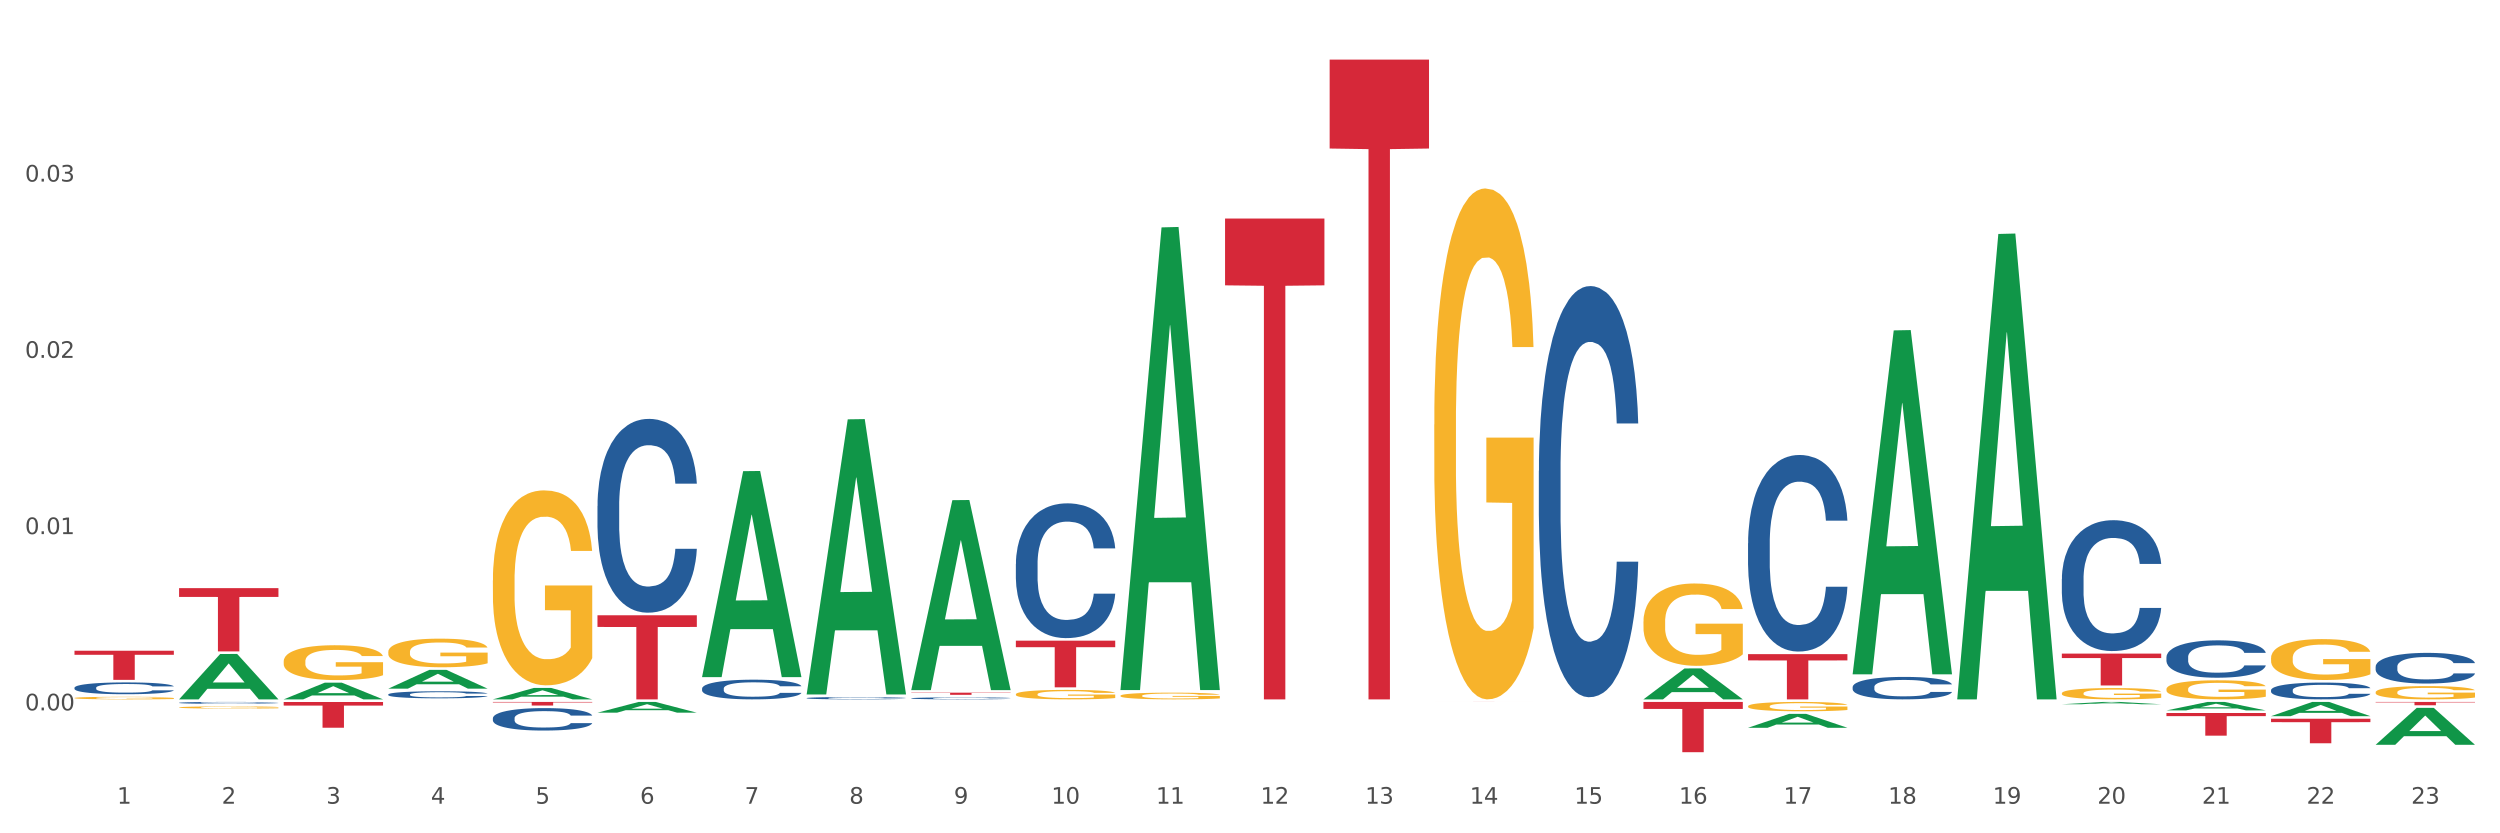 <?xml version="1.0" encoding="utf-8" standalone="no"?>
<!DOCTYPE svg PUBLIC "-//W3C//DTD SVG 1.1//EN"
  "http://www.w3.org/Graphics/SVG/1.1/DTD/svg11.dtd">
<svg xmlns:xlink="http://www.w3.org/1999/xlink" width="1080pt" height="360pt" viewBox="0 0 1080 360" xmlns="http://www.w3.org/2000/svg" version="1.1">
 <rect x="0" y="0" width="1080" height="360" fill="#333333" stroke="none"/>
 <defs>
  <style type="text/css">*{stroke-linejoin: round; stroke-linecap: butt}</style>
 </defs>
 <g id="figure_1">
  <g id="patch_1">
   <path d="M 0 360 
L 1080 360 
L 1080 0 
L 0 0 
z
" style="fill: #ffffff; stroke: #ffffff; stroke-linejoin: miter"/>
  </g>
  <g id="axes_1">
   <g id="matplotlib.axis_1">
    <g id="xtick_1">
     <g id="text_1">
      <!-- 1 -->
      <g style="fill: #4d4d4d" transform="translate(50.584 347.204) scale(0.096 -0.096)">
       <defs>
        <path id="DejaVuSans-31" d="M 794 531 
L 1825 531 
L 1825 4091 
L 703 3866 
L 703 4441 
L 1819 4666 
L 2450 4666 
L 2450 531 
L 3481 531 
L 3481 0 
L 794 0 
L 794 531 
z
" transform="scale(0.016)"/>
       </defs>
       <use xlink:href="#DejaVuSans-31"/>
      </g>
     </g>
    </g>
    <g id="xtick_2">
     <g id="text_2">
      <!-- 2 -->
      <g style="fill: #4d4d4d" transform="translate(95.771 347.204) scale(0.096 -0.096)">
       <defs>
        <path id="DejaVuSans-32" d="M 1228 531 
L 3431 531 
L 3431 0 
L 469 0 
L 469 531 
Q 828 903 1448 1529 
Q 2069 2156 2228 2338 
Q 2531 2678 2651 2914 
Q 2772 3150 2772 3378 
Q 2772 3750 2511 3984 
Q 2250 4219 1831 4219 
Q 1534 4219 1204 4116 
Q 875 4013 500 3803 
L 500 4441 
Q 881 4594 1212 4672 
Q 1544 4750 1819 4750 
Q 2544 4750 2975 4387 
Q 3406 4025 3406 3419 
Q 3406 3131 3298 2873 
Q 3191 2616 2906 2266 
Q 2828 2175 2409 1742 
Q 1991 1309 1228 531 
z
" transform="scale(0.016)"/>
       </defs>
       <use xlink:href="#DejaVuSans-32"/>
      </g>
     </g>
    </g>
    <g id="xtick_3">
     <g id="text_3">
      <!-- 3 -->
      <g style="fill: #4d4d4d" transform="translate(140.957 347.204) scale(0.096 -0.096)">
       <defs>
        <path id="DejaVuSans-33" d="M 2597 2516 
Q 3050 2419 3304 2112 
Q 3559 1806 3559 1356 
Q 3559 666 3084 287 
Q 2609 -91 1734 -91 
Q 1441 -91 1130 -33 
Q 819 25 488 141 
L 488 750 
Q 750 597 1062 519 
Q 1375 441 1716 441 
Q 2309 441 2620 675 
Q 2931 909 2931 1356 
Q 2931 1769 2642 2001 
Q 2353 2234 1838 2234 
L 1294 2234 
L 1294 2753 
L 1863 2753 
Q 2328 2753 2575 2939 
Q 2822 3125 2822 3475 
Q 2822 3834 2567 4026 
Q 2313 4219 1838 4219 
Q 1578 4219 1281 4162 
Q 984 4106 628 3988 
L 628 4550 
Q 988 4650 1302 4700 
Q 1616 4750 1894 4750 
Q 2613 4750 3031 4423 
Q 3450 4097 3450 3541 
Q 3450 3153 3228 2886 
Q 3006 2619 2597 2516 
z
" transform="scale(0.016)"/>
       </defs>
       <use xlink:href="#DejaVuSans-33"/>
      </g>
     </g>
    </g>
    <g id="xtick_4">
     <g id="text_4">
      <!-- 4 -->
      <g style="fill: #4d4d4d" transform="translate(186.143 347.204) scale(0.096 -0.096)">
       <defs>
        <path id="DejaVuSans-34" d="M 2419 4116 
L 825 1625 
L 2419 1625 
L 2419 4116 
z
M 2253 4666 
L 3047 4666 
L 3047 1625 
L 3713 1625 
L 3713 1100 
L 3047 1100 
L 3047 0 
L 2419 0 
L 2419 1100 
L 313 1100 
L 313 1709 
L 2253 4666 
z
" transform="scale(0.016)"/>
       </defs>
       <use xlink:href="#DejaVuSans-34"/>
      </g>
     </g>
    </g>
    <g id="xtick_5">
     <g id="text_5">
      <!-- 5 -->
      <g style="fill: #4d4d4d" transform="translate(231.33 347.204) scale(0.096 -0.096)">
       <defs>
        <path id="DejaVuSans-35" d="M 691 4666 
L 3169 4666 
L 3169 4134 
L 1269 4134 
L 1269 2991 
Q 1406 3038 1543 3061 
Q 1681 3084 1819 3084 
Q 2600 3084 3056 2656 
Q 3513 2228 3513 1497 
Q 3513 744 3044 326 
Q 2575 -91 1722 -91 
Q 1428 -91 1123 -41 
Q 819 9 494 109 
L 494 744 
Q 775 591 1075 516 
Q 1375 441 1709 441 
Q 2250 441 2565 725 
Q 2881 1009 2881 1497 
Q 2881 1984 2565 2268 
Q 2250 2553 1709 2553 
Q 1456 2553 1204 2497 
Q 953 2441 691 2322 
L 691 4666 
z
" transform="scale(0.016)"/>
       </defs>
       <use xlink:href="#DejaVuSans-35"/>
      </g>
     </g>
    </g>
    <g id="xtick_6">
     <g id="text_6">
      <!-- 6 -->
      <g style="fill: #4d4d4d" transform="translate(276.516 347.204) scale(0.096 -0.096)">
       <defs>
        <path id="DejaVuSans-36" d="M 2113 2584 
Q 1688 2584 1439 2293 
Q 1191 2003 1191 1497 
Q 1191 994 1439 701 
Q 1688 409 2113 409 
Q 2538 409 2786 701 
Q 3034 994 3034 1497 
Q 3034 2003 2786 2293 
Q 2538 2584 2113 2584 
z
M 3366 4563 
L 3366 3988 
Q 3128 4100 2886 4159 
Q 2644 4219 2406 4219 
Q 1781 4219 1451 3797 
Q 1122 3375 1075 2522 
Q 1259 2794 1537 2939 
Q 1816 3084 2150 3084 
Q 2853 3084 3261 2657 
Q 3669 2231 3669 1497 
Q 3669 778 3244 343 
Q 2819 -91 2113 -91 
Q 1303 -91 875 529 
Q 447 1150 447 2328 
Q 447 3434 972 4092 
Q 1497 4750 2381 4750 
Q 2619 4750 2861 4703 
Q 3103 4656 3366 4563 
z
" transform="scale(0.016)"/>
       </defs>
       <use xlink:href="#DejaVuSans-36"/>
      </g>
     </g>
    </g>
    <g id="xtick_7">
     <g id="text_7">
      <!-- 7 -->
      <g style="fill: #4d4d4d" transform="translate(321.702 347.204) scale(0.096 -0.096)">
       <defs>
        <path id="DejaVuSans-37" d="M 525 4666 
L 3525 4666 
L 3525 4397 
L 1831 0 
L 1172 0 
L 2766 4134 
L 525 4134 
L 525 4666 
z
" transform="scale(0.016)"/>
       </defs>
       <use xlink:href="#DejaVuSans-37"/>
      </g>
     </g>
    </g>
    <g id="xtick_8">
     <g id="text_8">
      <!-- 8 -->
      <g style="fill: #4d4d4d" transform="translate(366.888 347.204) scale(0.096 -0.096)">
       <defs>
        <path id="DejaVuSans-38" d="M 2034 2216 
Q 1584 2216 1326 1975 
Q 1069 1734 1069 1313 
Q 1069 891 1326 650 
Q 1584 409 2034 409 
Q 2484 409 2743 651 
Q 3003 894 3003 1313 
Q 3003 1734 2745 1975 
Q 2488 2216 2034 2216 
z
M 1403 2484 
Q 997 2584 770 2862 
Q 544 3141 544 3541 
Q 544 4100 942 4425 
Q 1341 4750 2034 4750 
Q 2731 4750 3128 4425 
Q 3525 4100 3525 3541 
Q 3525 3141 3298 2862 
Q 3072 2584 2669 2484 
Q 3125 2378 3379 2068 
Q 3634 1759 3634 1313 
Q 3634 634 3220 271 
Q 2806 -91 2034 -91 
Q 1263 -91 848 271 
Q 434 634 434 1313 
Q 434 1759 690 2068 
Q 947 2378 1403 2484 
z
M 1172 3481 
Q 1172 3119 1398 2916 
Q 1625 2713 2034 2713 
Q 2441 2713 2670 2916 
Q 2900 3119 2900 3481 
Q 2900 3844 2670 4047 
Q 2441 4250 2034 4250 
Q 1625 4250 1398 4047 
Q 1172 3844 1172 3481 
z
" transform="scale(0.016)"/>
       </defs>
       <use xlink:href="#DejaVuSans-38"/>
      </g>
     </g>
    </g>
    <g id="xtick_9">
     <g id="text_9">
      <!-- 9 -->
      <g style="fill: #4d4d4d" transform="translate(412.075 347.204) scale(0.096 -0.096)">
       <defs>
        <path id="DejaVuSans-39" d="M 703 97 
L 703 672 
Q 941 559 1184 500 
Q 1428 441 1663 441 
Q 2288 441 2617 861 
Q 2947 1281 2994 2138 
Q 2813 1869 2534 1725 
Q 2256 1581 1919 1581 
Q 1219 1581 811 2004 
Q 403 2428 403 3163 
Q 403 3881 828 4315 
Q 1253 4750 1959 4750 
Q 2769 4750 3195 4129 
Q 3622 3509 3622 2328 
Q 3622 1225 3098 567 
Q 2575 -91 1691 -91 
Q 1453 -91 1209 -44 
Q 966 3 703 97 
z
M 1959 2075 
Q 2384 2075 2632 2365 
Q 2881 2656 2881 3163 
Q 2881 3666 2632 3958 
Q 2384 4250 1959 4250 
Q 1534 4250 1286 3958 
Q 1038 3666 1038 3163 
Q 1038 2656 1286 2365 
Q 1534 2075 1959 2075 
z
" transform="scale(0.016)"/>
       </defs>
       <use xlink:href="#DejaVuSans-39"/>
      </g>
     </g>
    </g>
    <g id="xtick_10">
     <g id="text_10">
      <!-- 10 -->
      <g style="fill: #4d4d4d" transform="translate(454.207 347.204) scale(0.096 -0.096)">
       <defs>
        <path id="DejaVuSans-30" d="M 2034 4250 
Q 1547 4250 1301 3770 
Q 1056 3291 1056 2328 
Q 1056 1369 1301 889 
Q 1547 409 2034 409 
Q 2525 409 2770 889 
Q 3016 1369 3016 2328 
Q 3016 3291 2770 3770 
Q 2525 4250 2034 4250 
z
M 2034 4750 
Q 2819 4750 3233 4129 
Q 3647 3509 3647 2328 
Q 3647 1150 3233 529 
Q 2819 -91 2034 -91 
Q 1250 -91 836 529 
Q 422 1150 422 2328 
Q 422 3509 836 4129 
Q 1250 4750 2034 4750 
z
" transform="scale(0.016)"/>
       </defs>
       <use xlink:href="#DejaVuSans-31"/>
       <use xlink:href="#DejaVuSans-30" transform="translate(63.623 0)"/>
      </g>
     </g>
    </g>
    <g id="xtick_11">
     <g id="text_11">
      <!-- 11 -->
      <g style="fill: #4d4d4d" transform="translate(499.393 347.204) scale(0.096 -0.096)">
       <use xlink:href="#DejaVuSans-31"/>
       <use xlink:href="#DejaVuSans-31" transform="translate(63.623 0)"/>
      </g>
     </g>
    </g>
    <g id="xtick_12">
     <g id="text_12">
      <!-- 12 -->
      <g style="fill: #4d4d4d" transform="translate(544.58 347.204) scale(0.096 -0.096)">
       <use xlink:href="#DejaVuSans-31"/>
       <use xlink:href="#DejaVuSans-32" transform="translate(63.623 0)"/>
      </g>
     </g>
    </g>
    <g id="xtick_13">
     <g id="text_13">
      <!-- 13 -->
      <g style="fill: #4d4d4d" transform="translate(589.766 347.204) scale(0.096 -0.096)">
       <use xlink:href="#DejaVuSans-31"/>
       <use xlink:href="#DejaVuSans-33" transform="translate(63.623 0)"/>
      </g>
     </g>
    </g>
    <g id="xtick_14">
     <g id="text_14">
      <!-- 14 -->
      <g style="fill: #4d4d4d" transform="translate(634.952 347.204) scale(0.096 -0.096)">
       <use xlink:href="#DejaVuSans-31"/>
       <use xlink:href="#DejaVuSans-34" transform="translate(63.623 0)"/>
      </g>
     </g>
    </g>
    <g id="xtick_15">
     <g id="text_15">
      <!-- 15 -->
      <g style="fill: #4d4d4d" transform="translate(680.138 347.204) scale(0.096 -0.096)">
       <use xlink:href="#DejaVuSans-31"/>
       <use xlink:href="#DejaVuSans-35" transform="translate(63.623 0)"/>
      </g>
     </g>
    </g>
    <g id="xtick_16">
     <g id="text_16">
      <!-- 16 -->
      <g style="fill: #4d4d4d" transform="translate(725.325 347.204) scale(0.096 -0.096)">
       <use xlink:href="#DejaVuSans-31"/>
       <use xlink:href="#DejaVuSans-36" transform="translate(63.623 0)"/>
      </g>
     </g>
    </g>
    <g id="xtick_17">
     <g id="text_17">
      <!-- 17 -->
      <g style="fill: #4d4d4d" transform="translate(770.511 347.204) scale(0.096 -0.096)">
       <use xlink:href="#DejaVuSans-31"/>
       <use xlink:href="#DejaVuSans-37" transform="translate(63.623 0)"/>
      </g>
     </g>
    </g>
    <g id="xtick_18">
     <g id="text_18">
      <!-- 18 -->
      <g style="fill: #4d4d4d" transform="translate(815.697 347.204) scale(0.096 -0.096)">
       <use xlink:href="#DejaVuSans-31"/>
       <use xlink:href="#DejaVuSans-38" transform="translate(63.623 0)"/>
      </g>
     </g>
    </g>
    <g id="xtick_19">
     <g id="text_19">
      <!-- 19 -->
      <g style="fill: #4d4d4d" transform="translate(860.883 347.204) scale(0.096 -0.096)">
       <use xlink:href="#DejaVuSans-31"/>
       <use xlink:href="#DejaVuSans-39" transform="translate(63.623 0)"/>
      </g>
     </g>
    </g>
    <g id="xtick_20">
     <g id="text_20">
      <!-- 20 -->
      <g style="fill: #4d4d4d" transform="translate(906.07 347.204) scale(0.096 -0.096)">
       <use xlink:href="#DejaVuSans-32"/>
       <use xlink:href="#DejaVuSans-30" transform="translate(63.623 0)"/>
      </g>
     </g>
    </g>
    <g id="xtick_21">
     <g id="text_21">
      <!-- 21 -->
      <g style="fill: #4d4d4d" transform="translate(951.256 347.204) scale(0.096 -0.096)">
       <use xlink:href="#DejaVuSans-32"/>
       <use xlink:href="#DejaVuSans-31" transform="translate(63.623 0)"/>
      </g>
     </g>
    </g>
    <g id="xtick_22">
     <g id="text_22">
      <!-- 22 -->
      <g style="fill: #4d4d4d" transform="translate(996.442 347.204) scale(0.096 -0.096)">
       <use xlink:href="#DejaVuSans-32"/>
       <use xlink:href="#DejaVuSans-32" transform="translate(63.623 0)"/>
      </g>
     </g>
    </g>
    <g id="xtick_23">
     <g id="text_23">
      <!-- 23 -->
      <g style="fill: #4d4d4d" transform="translate(1041.629 347.204) scale(0.096 -0.096)">
       <use xlink:href="#DejaVuSans-32"/>
       <use xlink:href="#DejaVuSans-33" transform="translate(63.623 0)"/>
      </g>
     </g>
    </g>
    <g id="xtick_24"/>
    <g id="xtick_25"/>
    <g id="xtick_26"/>
    <g id="xtick_27"/>
    <g id="xtick_28"/>
    <g id="xtick_29"/>
    <g id="xtick_30"/>
    <g id="xtick_31"/>
    <g id="xtick_32"/>
    <g id="xtick_33"/>
    <g id="xtick_34"/>
    <g id="xtick_35"/>
    <g id="xtick_36"/>
    <g id="xtick_37"/>
    <g id="xtick_38"/>
    <g id="xtick_39"/>
    <g id="xtick_40"/>
    <g id="xtick_41"/>
    <g id="xtick_42"/>
    <g id="xtick_43"/>
    <g id="xtick_44"/>
    <g id="xtick_45"/>
   </g>
   <g id="matplotlib.axis_2">
    <g id="ytick_1">
     <g id="text_24">
      <!-- 0.00 -->
      <g style="fill: #4d4d4d" transform="translate(10.8 306.885) scale(0.096 -0.096)">
       <defs>
        <path id="DejaVuSans-2e" d="M 684 794 
L 1344 794 
L 1344 0 
L 684 0 
L 684 794 
z
" transform="scale(0.016)"/>
       </defs>
       <use xlink:href="#DejaVuSans-30"/>
       <use xlink:href="#DejaVuSans-2e" transform="translate(63.623 0)"/>
       <use xlink:href="#DejaVuSans-30" transform="translate(95.41 0)"/>
       <use xlink:href="#DejaVuSans-30" transform="translate(159.033 0)"/>
      </g>
     </g>
    </g>
    <g id="ytick_2">
     <g id="text_25">
      <!-- 0.01 -->
      <g style="fill: #4d4d4d" transform="translate(10.8 230.737) scale(0.096 -0.096)">
       <use xlink:href="#DejaVuSans-30"/>
       <use xlink:href="#DejaVuSans-2e" transform="translate(63.623 0)"/>
       <use xlink:href="#DejaVuSans-30" transform="translate(95.41 0)"/>
       <use xlink:href="#DejaVuSans-31" transform="translate(159.033 0)"/>
      </g>
     </g>
    </g>
    <g id="ytick_3">
     <g id="text_26">
      <!-- 0.02 -->
      <g style="fill: #4d4d4d" transform="translate(10.8 154.59) scale(0.096 -0.096)">
       <use xlink:href="#DejaVuSans-30"/>
       <use xlink:href="#DejaVuSans-2e" transform="translate(63.623 0)"/>
       <use xlink:href="#DejaVuSans-30" transform="translate(95.41 0)"/>
       <use xlink:href="#DejaVuSans-32" transform="translate(159.033 0)"/>
      </g>
     </g>
    </g>
    <g id="ytick_4">
     <g id="text_27">
      <!-- 0.03 -->
      <g style="fill: #4d4d4d" transform="translate(10.8 78.443) scale(0.096 -0.096)">
       <use xlink:href="#DejaVuSans-30"/>
       <use xlink:href="#DejaVuSans-2e" transform="translate(63.623 0)"/>
       <use xlink:href="#DejaVuSans-30" transform="translate(95.41 0)"/>
       <use xlink:href="#DejaVuSans-33" transform="translate(159.033 0)"/>
      </g>
     </g>
    </g>
    <g id="ytick_5"/>
    <g id="ytick_6"/>
    <g id="ytick_7"/>
    <g id="ytick_8"/>
   </g>
   <g id="PolyCollection_1">
    <path d="M 77.361 302.091 
L 77.406 302.072 
L 95.107 282.525 
L 102.454 282.506 
L 120.288 302.128 
L 111.791 302.128 
L 107.941 297.559 
L 89.664 297.559 
L 89.531 297.632 
L 85.814 302.128 
L 77.361 302.128 
L 77.361 302.091 
L 91.965 294.832 
L 105.64 294.813 
L 98.869 286.688 
L 98.781 286.652 
L 98.692 286.707 
L 91.921 294.813 
L 91.965 294.832 
L 77.361 302.091 
z
" clip-path="url(#p49e4e31feb)" style="fill: #109648"/>
    <path d="M 258.106 218.577 
L 258.157 218.501 
L 258.157 216.36 
L 258.309 213.454 
L 258.867 208.102 
L 259.578 204.049 
L 260.796 199.309 
L 261.455 197.321 
L 262.318 195.103 
L 264.094 191.509 
L 266.123 188.451 
L 267.544 186.769 
L 268.61 185.698 
L 270.995 183.786 
L 272.365 182.945 
L 273.785 182.257 
L 275.003 181.798 
L 277.033 181.263 
L 278.657 181.034 
L 280.534 180.957 
L 282.107 181.034 
L 284.187 181.34 
L 287.232 182.257 
L 288.399 182.792 
L 289.972 183.71 
L 291.595 184.933 
L 292.915 186.157 
L 294.437 187.915 
L 296.01 190.209 
L 297.532 193.115 
L 298.598 195.791 
L 299.46 198.62 
L 300.221 202.061 
L 300.78 205.808 
L 301.033 208.943 
L 291.748 208.943 
L 291.494 206.114 
L 290.987 203.055 
L 290.479 200.991 
L 289.921 199.309 
L 289.058 197.397 
L 288.297 196.174 
L 287.029 194.721 
L 285.862 193.803 
L 284.898 193.268 
L 283.731 192.809 
L 281.244 192.35 
L 279.468 192.35 
L 278.352 192.503 
L 276.982 192.886 
L 275.815 193.421 
L 274.445 194.338 
L 273.379 195.332 
L 272.314 196.632 
L 271.705 197.55 
L 270.792 199.232 
L 270.183 200.608 
L 269.371 202.979 
L 268.914 204.661 
L 268.102 209.019 
L 267.747 212.231 
L 267.595 214.448 
L 267.493 216.895 
L 267.493 228.824 
L 267.798 234.176 
L 268.052 236.47 
L 268.458 239.07 
L 269.219 242.434 
L 270.335 245.722 
L 271.502 248.092 
L 272.466 249.545 
L 273.379 250.616 
L 274.293 251.457 
L 275.409 252.221 
L 276.322 252.68 
L 277.692 253.139 
L 279.316 253.368 
L 280.585 253.368 
L 283.172 252.986 
L 284.34 252.604 
L 285.456 252.068 
L 286.674 251.227 
L 287.638 250.31 
L 288.196 249.622 
L 289.109 248.169 
L 289.82 246.64 
L 290.428 244.881 
L 290.834 243.352 
L 291.291 241.058 
L 291.646 238.458 
L 291.748 237.082 
L 301.033 237.082 
L 300.83 239.834 
L 300.475 242.51 
L 299.765 246.104 
L 299.207 248.169 
L 298.344 250.692 
L 297.431 252.833 
L 296.162 255.203 
L 294.995 256.962 
L 293.777 258.491 
L 292.458 259.868 
L 290.073 261.779 
L 289.211 262.315 
L 287.384 263.232 
L 285.963 263.767 
L 283.883 264.303 
L 281.752 264.608 
L 279.519 264.685 
L 277.54 264.532 
L 275.358 264.073 
L 273.988 263.614 
L 272.466 262.926 
L 270.69 261.856 
L 269.016 260.556 
L 267.443 259.027 
L 265.971 257.268 
L 264.601 255.28 
L 262.825 251.992 
L 261.506 248.781 
L 260.542 245.798 
L 259.882 243.275 
L 259.223 240.064 
L 258.867 237.846 
L 258.309 232.494 
L 258.106 227.524 
L 258.106 218.577 
z
" clip-path="url(#p49e4e31feb)" style="fill: #255c99"/>
    <path d="M 212.92 310.258 
L 212.971 310.249 
L 212.971 310.001 
L 213.123 309.664 
L 213.681 309.044 
L 214.392 308.575 
L 215.609 308.025 
L 216.269 307.795 
L 217.132 307.538 
L 218.908 307.122 
L 220.937 306.768 
L 222.358 306.573 
L 223.424 306.449 
L 225.808 306.227 
L 227.178 306.13 
L 228.599 306.05 
L 229.817 305.997 
L 231.847 305.935 
L 233.47 305.909 
L 235.348 305.9 
L 236.921 305.909 
L 239.001 305.944 
L 242.045 306.05 
L 243.213 306.112 
L 244.786 306.219 
L 246.409 306.36 
L 247.728 306.502 
L 249.251 306.706 
L 250.824 306.971 
L 252.346 307.308 
L 253.411 307.618 
L 254.274 307.946 
L 255.035 308.344 
L 255.593 308.778 
L 255.847 309.142 
L 246.561 309.142 
L 246.308 308.814 
L 245.8 308.459 
L 245.293 308.22 
L 244.735 308.025 
L 243.872 307.804 
L 243.111 307.662 
L 241.843 307.494 
L 240.675 307.388 
L 239.711 307.326 
L 238.544 307.273 
L 236.058 307.219 
L 234.282 307.219 
L 233.166 307.237 
L 231.796 307.281 
L 230.629 307.343 
L 229.259 307.45 
L 228.193 307.565 
L 227.128 307.715 
L 226.519 307.822 
L 225.605 308.017 
L 224.996 308.176 
L 224.185 308.451 
L 223.728 308.645 
L 222.916 309.15 
L 222.561 309.522 
L 222.409 309.779 
L 222.307 310.063 
L 222.307 311.444 
L 222.612 312.065 
L 222.865 312.33 
L 223.271 312.631 
L 224.032 313.021 
L 225.149 313.402 
L 226.316 313.677 
L 227.28 313.845 
L 228.193 313.969 
L 229.107 314.066 
L 230.223 314.155 
L 231.136 314.208 
L 232.506 314.261 
L 234.13 314.288 
L 235.398 314.288 
L 237.986 314.243 
L 239.153 314.199 
L 240.27 314.137 
L 241.487 314.04 
L 242.451 313.933 
L 243.01 313.854 
L 243.923 313.685 
L 244.633 313.508 
L 245.242 313.305 
L 245.648 313.127 
L 246.105 312.862 
L 246.46 312.561 
L 246.561 312.401 
L 255.847 312.401 
L 255.644 312.72 
L 255.289 313.03 
L 254.579 313.446 
L 254.02 313.685 
L 253.158 313.978 
L 252.244 314.226 
L 250.976 314.5 
L 249.809 314.704 
L 248.591 314.881 
L 247.272 315.041 
L 244.887 315.262 
L 244.024 315.324 
L 242.198 315.43 
L 240.777 315.492 
L 238.697 315.554 
L 236.565 315.59 
L 234.333 315.599 
L 232.354 315.581 
L 230.172 315.528 
L 228.802 315.475 
L 227.28 315.395 
L 225.504 315.271 
L 223.829 315.12 
L 222.256 314.943 
L 220.785 314.739 
L 219.415 314.509 
L 217.639 314.128 
L 216.32 313.756 
L 215.356 313.411 
L 214.696 313.119 
L 214.036 312.747 
L 213.681 312.49 
L 213.123 311.87 
L 212.92 311.294 
L 212.92 310.258 
z
" clip-path="url(#p49e4e31feb)" style="fill: #255c99"/>
    <path d="M 167.734 299.996 
L 167.785 299.993 
L 167.785 299.915 
L 167.937 299.809 
L 168.495 299.614 
L 169.205 299.466 
L 170.423 299.293 
L 171.083 299.22 
L 171.945 299.139 
L 173.721 299.008 
L 175.751 298.896 
L 177.172 298.835 
L 178.237 298.796 
L 180.622 298.726 
L 181.992 298.695 
L 183.413 298.67 
L 184.631 298.653 
L 186.66 298.634 
L 188.284 298.625 
L 190.161 298.622 
L 191.734 298.625 
L 193.815 298.636 
L 196.859 298.67 
L 198.026 298.69 
L 199.599 298.723 
L 201.223 298.768 
L 202.542 298.812 
L 204.064 298.877 
L 205.637 298.96 
L 207.16 299.066 
L 208.225 299.164 
L 209.088 299.267 
L 209.849 299.393 
L 210.407 299.53 
L 210.661 299.644 
L 201.375 299.644 
L 201.121 299.541 
L 200.614 299.429 
L 200.107 299.354 
L 199.548 299.293 
L 198.686 299.223 
L 197.925 299.178 
L 196.656 299.125 
L 195.489 299.092 
L 194.525 299.072 
L 193.358 299.055 
L 190.872 299.039 
L 189.096 299.039 
L 187.98 299.044 
L 186.61 299.058 
L 185.442 299.078 
L 184.072 299.111 
L 183.007 299.147 
L 181.941 299.195 
L 181.332 299.228 
L 180.419 299.29 
L 179.81 299.34 
L 178.998 299.427 
L 178.542 299.488 
L 177.73 299.647 
L 177.375 299.764 
L 177.222 299.845 
L 177.121 299.935 
L 177.121 300.37 
L 177.425 300.566 
L 177.679 300.65 
L 178.085 300.745 
L 178.846 300.867 
L 179.962 300.987 
L 181.129 301.074 
L 182.094 301.127 
L 183.007 301.166 
L 183.92 301.197 
L 185.037 301.225 
L 185.95 301.242 
L 187.32 301.258 
L 188.944 301.267 
L 190.212 301.267 
L 192.8 301.253 
L 193.967 301.239 
L 195.083 301.219 
L 196.301 301.188 
L 197.265 301.155 
L 197.823 301.13 
L 198.737 301.077 
L 199.447 301.021 
L 200.056 300.957 
L 200.462 300.901 
L 200.918 300.817 
L 201.274 300.722 
L 201.375 300.672 
L 210.661 300.672 
L 210.458 300.772 
L 210.103 300.87 
L 209.392 301.001 
L 208.834 301.077 
L 207.972 301.169 
L 207.058 301.247 
L 205.79 301.334 
L 204.623 301.398 
L 203.405 301.454 
L 202.086 301.504 
L 199.701 301.574 
L 198.838 301.593 
L 197.011 301.627 
L 195.591 301.646 
L 193.51 301.666 
L 191.379 301.677 
L 189.147 301.68 
L 187.168 301.674 
L 184.986 301.658 
L 183.616 301.641 
L 182.094 301.616 
L 180.318 301.577 
L 178.643 301.529 
L 177.07 301.473 
L 175.599 301.409 
L 174.229 301.336 
L 172.453 301.216 
L 171.133 301.099 
L 170.169 300.99 
L 169.51 300.898 
L 168.85 300.781 
L 168.495 300.7 
L 167.937 300.504 
L 167.734 300.323 
L 167.734 299.996 
z
" clip-path="url(#p49e4e31feb)" style="fill: #255c99"/>
    <path d="M 77.361 303.604 
L 77.412 303.604 
L 77.412 303.583 
L 77.564 303.554 
L 78.122 303.502 
L 78.833 303.463 
L 80.051 303.416 
L 80.71 303.397 
L 81.573 303.375 
L 83.349 303.34 
L 85.378 303.311 
L 86.799 303.294 
L 87.865 303.284 
L 90.25 303.265 
L 91.62 303.257 
L 93.04 303.25 
L 94.258 303.246 
L 96.288 303.241 
L 97.911 303.238 
L 99.789 303.238 
L 101.362 303.238 
L 103.442 303.241 
L 106.487 303.25 
L 107.654 303.255 
L 109.227 303.264 
L 110.85 303.276 
L 112.17 303.288 
L 113.692 303.305 
L 115.265 303.328 
L 116.787 303.356 
L 117.853 303.382 
L 118.715 303.41 
L 119.476 303.443 
L 120.035 303.48 
L 120.288 303.51 
L 111.003 303.51 
L 110.749 303.483 
L 110.242 303.453 
L 109.734 303.433 
L 109.176 303.416 
L 108.313 303.398 
L 107.552 303.386 
L 106.284 303.372 
L 105.117 303.363 
L 104.153 303.358 
L 102.986 303.353 
L 100.499 303.349 
L 98.723 303.349 
L 97.607 303.35 
L 96.237 303.354 
L 95.07 303.359 
L 93.7 303.368 
L 92.634 303.378 
L 91.569 303.39 
L 90.96 303.399 
L 90.047 303.416 
L 89.438 303.429 
L 88.626 303.452 
L 88.169 303.469 
L 87.357 303.511 
L 87.002 303.542 
L 86.85 303.564 
L 86.748 303.588 
L 86.748 303.704 
L 87.053 303.756 
L 87.307 303.779 
L 87.712 303.804 
L 88.474 303.837 
L 89.59 303.869 
L 90.757 303.892 
L 91.721 303.906 
L 92.634 303.917 
L 93.548 303.925 
L 94.664 303.932 
L 95.577 303.937 
L 96.947 303.941 
L 98.571 303.943 
L 99.84 303.943 
L 102.427 303.94 
L 103.594 303.936 
L 104.711 303.931 
L 105.929 303.923 
L 106.893 303.914 
L 107.451 303.907 
L 108.364 303.893 
L 109.074 303.878 
L 109.683 303.861 
L 110.089 303.846 
L 110.546 303.823 
L 110.901 303.798 
L 111.003 303.785 
L 120.288 303.785 
L 120.085 303.812 
L 119.73 303.838 
L 119.02 303.873 
L 118.462 303.893 
L 117.599 303.917 
L 116.686 303.938 
L 115.417 303.961 
L 114.25 303.978 
L 113.032 303.993 
L 111.713 304.007 
L 109.328 304.025 
L 108.466 304.031 
L 106.639 304.04 
L 105.218 304.045 
L 103.138 304.05 
L 101.007 304.053 
L 98.774 304.054 
L 96.795 304.052 
L 94.613 304.048 
L 93.243 304.043 
L 91.721 304.037 
L 89.945 304.026 
L 88.271 304.014 
L 86.698 303.999 
L 85.226 303.981 
L 83.856 303.962 
L 82.08 303.93 
L 80.761 303.899 
L 79.797 303.87 
L 79.137 303.845 
L 78.478 303.814 
L 78.122 303.792 
L 77.564 303.74 
L 77.361 303.692 
L 77.361 303.604 
z
" clip-path="url(#p49e4e31feb)" style="fill: #255c99"/>
    <path d="M 32.175 297.097 
L 32.226 297.092 
L 32.226 296.962 
L 32.378 296.785 
L 32.936 296.458 
L 33.646 296.211 
L 34.864 295.922 
L 35.524 295.801 
L 36.387 295.666 
L 38.162 295.447 
L 40.192 295.261 
L 41.613 295.158 
L 42.678 295.093 
L 45.063 294.976 
L 46.433 294.925 
L 47.854 294.883 
L 49.072 294.855 
L 51.101 294.823 
L 52.725 294.809 
L 54.603 294.804 
L 56.176 294.809 
L 58.256 294.827 
L 61.3 294.883 
L 62.467 294.916 
L 64.04 294.972 
L 65.664 295.046 
L 66.983 295.121 
L 68.506 295.228 
L 70.079 295.368 
L 71.601 295.545 
L 72.666 295.708 
L 73.529 295.88 
L 74.29 296.09 
L 74.848 296.319 
L 75.102 296.51 
L 65.816 296.51 
L 65.563 296.337 
L 65.055 296.151 
L 64.548 296.025 
L 63.99 295.922 
L 63.127 295.806 
L 62.366 295.731 
L 61.097 295.643 
L 59.93 295.587 
L 58.966 295.554 
L 57.799 295.526 
L 55.313 295.498 
L 53.537 295.498 
L 52.421 295.508 
L 51.051 295.531 
L 49.884 295.564 
L 48.514 295.62 
L 47.448 295.68 
L 46.383 295.759 
L 45.774 295.815 
L 44.86 295.918 
L 44.251 296.002 
L 43.44 296.146 
L 42.983 296.249 
L 42.171 296.514 
L 41.816 296.71 
L 41.664 296.845 
L 41.562 296.994 
L 41.562 297.721 
L 41.867 298.047 
L 42.12 298.187 
L 42.526 298.346 
L 43.287 298.551 
L 44.404 298.751 
L 45.571 298.896 
L 46.535 298.984 
L 47.448 299.049 
L 48.361 299.101 
L 49.478 299.147 
L 50.391 299.175 
L 51.761 299.203 
L 53.385 299.217 
L 54.653 299.217 
L 57.241 299.194 
L 58.408 299.171 
L 59.524 299.138 
L 60.742 299.087 
L 61.706 299.031 
L 62.264 298.989 
L 63.178 298.9 
L 63.888 298.807 
L 64.497 298.7 
L 64.903 298.607 
L 65.36 298.467 
L 65.715 298.308 
L 65.816 298.225 
L 75.102 298.225 
L 74.899 298.392 
L 74.544 298.555 
L 73.833 298.774 
L 73.275 298.9 
L 72.413 299.054 
L 71.499 299.185 
L 70.231 299.329 
L 69.064 299.436 
L 67.846 299.529 
L 66.527 299.613 
L 64.142 299.73 
L 63.279 299.762 
L 61.453 299.818 
L 60.032 299.851 
L 57.951 299.884 
L 55.82 299.902 
L 53.588 299.907 
L 51.609 299.898 
L 49.427 299.87 
L 48.057 299.842 
L 46.535 299.8 
L 44.759 299.734 
L 43.084 299.655 
L 41.511 299.562 
L 40.04 299.455 
L 38.67 299.334 
L 36.894 299.133 
L 35.575 298.938 
L 34.611 298.756 
L 33.951 298.602 
L 33.291 298.406 
L 32.936 298.271 
L 32.378 297.945 
L 32.175 297.642 
L 32.175 297.097 
z
" clip-path="url(#p49e4e31feb)" style="fill: #255c99"/>
    <path d="M 32.175 281.124 
L 75.102 281.124 
L 75.102 282.871 
L 58.216 282.883 
L 58.216 293.694 
L 48.959 293.694 
L 48.959 282.883 
L 32.175 282.871 
L 32.175 281.136 
L 32.175 281.124 
z
" clip-path="url(#p49e4e31feb)" style="fill: #d62839"/>
    <path d="M 77.361 254.067 
L 120.288 254.067 
L 120.288 257.865 
L 103.402 257.89 
L 103.402 281.396 
L 94.146 281.396 
L 94.146 257.89 
L 77.361 257.865 
L 77.361 254.092 
L 77.361 254.067 
z
" clip-path="url(#p49e4e31feb)" style="fill: #d62839"/>
    <path d="M 122.548 303.259 
L 165.475 303.259 
L 165.475 304.804 
L 148.589 304.814 
L 148.589 314.377 
L 139.332 314.377 
L 139.332 304.814 
L 122.548 304.804 
L 122.548 303.269 
L 122.548 303.259 
z
" clip-path="url(#p49e4e31feb)" style="fill: #d62839"/>
    <path d="M 212.92 303.238 
L 255.847 303.238 
L 255.847 303.453 
L 238.961 303.455 
L 238.961 304.79 
L 229.704 304.79 
L 229.704 303.455 
L 212.92 303.453 
L 212.92 303.239 
L 212.92 303.238 
z
" clip-path="url(#p49e4e31feb)" style="fill: #d62839"/>
    <path d="M 258.106 265.795 
L 301.033 265.795 
L 301.033 270.844 
L 284.147 270.878 
L 284.147 302.128 
L 274.891 302.128 
L 274.891 270.878 
L 258.106 270.844 
L 258.106 265.829 
L 258.106 265.795 
z
" clip-path="url(#p49e4e31feb)" style="fill: #d62839"/>
    <path d="M 393.665 299.235 
L 436.592 299.235 
L 436.592 299.364 
L 419.706 299.365 
L 419.706 300.164 
L 410.449 300.164 
L 410.449 299.365 
L 393.665 299.364 
L 393.665 299.236 
L 393.665 299.235 
z
" clip-path="url(#p49e4e31feb)" style="fill: #d62839"/>
    <path d="M 438.851 276.78 
L 481.778 276.78 
L 481.778 279.579 
L 464.892 279.598 
L 464.892 296.924 
L 455.636 296.924 
L 455.636 279.598 
L 438.851 279.579 
L 438.851 276.799 
L 438.851 276.78 
z
" clip-path="url(#p49e4e31feb)" style="fill: #d62839"/>
    <path d="M 529.224 94.398 
L 572.151 94.398 
L 572.151 123.265 
L 555.265 123.46 
L 555.265 302.128 
L 546.008 302.128 
L 546.008 123.46 
L 529.224 123.265 
L 529.224 94.593 
L 529.224 94.398 
z
" clip-path="url(#p49e4e31feb)" style="fill: #d62839"/>
    <path d="M 574.41 25.759 
L 617.337 25.759 
L 617.337 64.166 
L 600.451 64.425 
L 600.451 302.128 
L 591.195 302.128 
L 591.195 64.425 
L 574.41 64.166 
L 574.41 26.019 
L 574.41 25.759 
z
" clip-path="url(#p49e4e31feb)" style="fill: #d62839"/>
    <path d="M 619.597 303.238 
L 662.524 303.238 
L 662.524 303.241 
L 645.638 303.241 
L 645.638 303.263 
L 636.381 303.263 
L 636.381 303.241 
L 619.597 303.241 
L 619.597 303.238 
L 619.597 303.238 
z
" clip-path="url(#p49e4e31feb)" style="fill: #d62839"/>
    <path d="M 709.969 303.238 
L 752.896 303.238 
L 752.896 306.255 
L 736.01 306.275 
L 736.01 324.95 
L 726.753 324.95 
L 726.753 306.275 
L 709.969 306.255 
L 709.969 303.258 
L 709.969 303.238 
z
" clip-path="url(#p49e4e31feb)" style="fill: #d62839"/>
    <path d="M 755.155 282.587 
L 798.082 282.587 
L 798.082 285.302 
L 781.196 285.321 
L 781.196 302.128 
L 771.94 302.128 
L 771.94 285.321 
L 755.155 285.302 
L 755.155 282.605 
L 755.155 282.587 
z
" clip-path="url(#p49e4e31feb)" style="fill: #d62839"/>
    <path d="M 890.714 282.367 
L 933.641 282.367 
L 933.641 284.28 
L 916.755 284.293 
L 916.755 296.132 
L 907.498 296.132 
L 907.498 284.293 
L 890.714 284.28 
L 890.714 282.38 
L 890.714 282.367 
z
" clip-path="url(#p49e4e31feb)" style="fill: #d62839"/>
    <path d="M 32.175 301.53 
L 32.226 301.529 
L 32.226 301.493 
L 32.327 301.461 
L 32.834 301.385 
L 33.594 301.322 
L 34.152 301.289 
L 34.709 301.261 
L 35.368 301.234 
L 36.179 301.205 
L 37.649 301.164 
L 38.561 301.143 
L 39.676 301.12 
L 41.703 301.088 
L 43.173 301.069 
L 44.693 301.054 
L 47.177 301.036 
L 48.798 301.028 
L 50.522 301.022 
L 52.6 301.018 
L 54.171 301.017 
L 57.617 301.02 
L 60.556 301.029 
L 61.976 301.036 
L 63.8 301.048 
L 64.763 301.056 
L 66.334 301.073 
L 67.956 301.094 
L 69.071 301.112 
L 70.743 301.147 
L 72.01 301.181 
L 73.176 301.224 
L 73.784 301.253 
L 74.24 301.281 
L 74.646 301.312 
L 75.051 301.362 
L 65.929 301.362 
L 65.574 301.326 
L 65.016 301.293 
L 64.206 301.26 
L 63.496 301.24 
L 62.28 301.215 
L 61.165 301.198 
L 59.999 301.186 
L 58.58 301.176 
L 57.465 301.171 
L 55.894 301.167 
L 52.802 301.168 
L 50.724 301.176 
L 49.305 301.186 
L 48.393 301.195 
L 47.582 301.205 
L 46.67 301.22 
L 45.606 301.241 
L 44.845 301.26 
L 44.085 301.285 
L 43.477 301.309 
L 42.919 301.337 
L 42.463 301.368 
L 42.109 301.399 
L 41.804 301.438 
L 41.551 301.502 
L 41.551 301.641 
L 41.652 301.672 
L 41.906 301.714 
L 42.21 301.745 
L 42.717 301.783 
L 43.173 301.808 
L 44.034 301.845 
L 44.997 301.875 
L 45.758 301.894 
L 46.518 301.911 
L 47.835 301.933 
L 49.305 301.951 
L 50.572 301.962 
L 52.295 301.972 
L 53.461 301.977 
L 54.475 301.979 
L 56.958 301.979 
L 58.732 301.976 
L 60.709 301.968 
L 62.229 301.959 
L 63.496 301.948 
L 64.915 301.93 
L 65.827 301.913 
L 65.827 301.701 
L 54.677 301.7 
L 54.677 301.559 
L 75.102 301.559 
L 75.102 301.972 
L 74.24 301.994 
L 73.277 302.013 
L 72.264 302.03 
L 70.743 302.052 
L 68.919 302.072 
L 67.297 302.086 
L 65.574 302.098 
L 63.547 302.109 
L 60.911 302.12 
L 59.289 302.124 
L 57.262 302.127 
L 54.88 302.128 
L 52.802 302.126 
L 50.775 302.121 
L 48.646 302.111 
L 46.568 302.098 
L 44.997 302.085 
L 43.426 302.069 
L 41.754 302.048 
L 40.436 302.027 
L 39.422 302.009 
L 38.307 301.986 
L 37.091 301.955 
L 36.179 301.928 
L 35.368 301.899 
L 34.506 301.863 
L 33.898 301.831 
L 33.29 301.792 
L 32.935 301.762 
L 32.53 301.717 
L 32.226 301.653 
L 32.175 301.53 
z
" clip-path="url(#p49e4e31feb)" style="fill: #f7b32b"/>
    <path d="M 303.293 297.443 
L 303.343 297.435 
L 303.343 297.217 
L 303.496 296.922 
L 304.054 296.378 
L 304.764 295.967 
L 305.982 295.485 
L 306.642 295.283 
L 307.504 295.058 
L 309.28 294.692 
L 311.31 294.382 
L 312.73 294.211 
L 313.796 294.102 
L 316.181 293.908 
L 317.551 293.822 
L 318.972 293.752 
L 320.189 293.706 
L 322.219 293.651 
L 323.843 293.628 
L 325.72 293.62 
L 327.293 293.628 
L 329.374 293.659 
L 332.418 293.752 
L 333.585 293.807 
L 335.158 293.9 
L 336.782 294.024 
L 338.101 294.148 
L 339.623 294.327 
L 341.196 294.56 
L 342.718 294.855 
L 343.784 295.127 
L 344.647 295.415 
L 345.408 295.765 
L 345.966 296.145 
L 346.22 296.464 
L 336.934 296.464 
L 336.68 296.176 
L 336.173 295.866 
L 335.665 295.656 
L 335.107 295.485 
L 334.245 295.291 
L 333.484 295.166 
L 332.215 295.019 
L 331.048 294.925 
L 330.084 294.871 
L 328.917 294.824 
L 326.431 294.778 
L 324.655 294.778 
L 323.538 294.793 
L 322.168 294.832 
L 321.001 294.887 
L 319.631 294.98 
L 318.566 295.081 
L 317.5 295.213 
L 316.891 295.306 
L 315.978 295.477 
L 315.369 295.617 
L 314.557 295.858 
L 314.1 296.029 
L 313.289 296.472 
L 312.933 296.798 
L 312.781 297.023 
L 312.68 297.272 
L 312.68 298.484 
L 312.984 299.028 
L 313.238 299.261 
L 313.644 299.525 
L 314.405 299.867 
L 315.521 300.201 
L 316.688 300.442 
L 317.652 300.589 
L 318.566 300.698 
L 319.479 300.784 
L 320.595 300.861 
L 321.509 300.908 
L 322.879 300.955 
L 324.502 300.978 
L 325.771 300.978 
L 328.359 300.939 
L 329.526 300.9 
L 330.642 300.846 
L 331.86 300.76 
L 332.824 300.667 
L 333.382 300.597 
L 334.295 300.449 
L 335.006 300.294 
L 335.615 300.115 
L 336.021 299.96 
L 336.477 299.727 
L 336.833 299.463 
L 336.934 299.323 
L 346.22 299.323 
L 346.017 299.603 
L 345.661 299.875 
L 344.951 300.24 
L 344.393 300.449 
L 343.53 300.706 
L 342.617 300.923 
L 341.348 301.164 
L 340.181 301.343 
L 338.964 301.498 
L 337.644 301.638 
L 335.26 301.832 
L 334.397 301.887 
L 332.57 301.98 
L 331.15 302.034 
L 329.069 302.089 
L 326.938 302.12 
L 324.705 302.128 
L 322.726 302.112 
L 320.545 302.066 
L 319.175 302.019 
L 317.652 301.949 
L 315.876 301.84 
L 314.202 301.708 
L 312.629 301.553 
L 311.158 301.374 
L 309.788 301.172 
L 308.012 300.838 
L 306.692 300.512 
L 305.728 300.209 
L 305.069 299.952 
L 304.409 299.626 
L 304.054 299.401 
L 303.496 298.857 
L 303.293 298.352 
L 303.293 297.443 
z
" clip-path="url(#p49e4e31feb)" style="fill: #255c99"/>
    <path d="M 348.479 301.57 
L 348.53 301.569 
L 348.53 301.543 
L 348.682 301.508 
L 349.24 301.443 
L 349.95 301.394 
L 351.168 301.337 
L 351.828 301.313 
L 352.69 301.286 
L 354.466 301.243 
L 356.496 301.206 
L 357.917 301.185 
L 358.982 301.172 
L 361.367 301.149 
L 362.737 301.139 
L 364.158 301.131 
L 365.376 301.125 
L 367.405 301.119 
L 369.029 301.116 
L 370.906 301.115 
L 372.479 301.116 
L 374.56 301.12 
L 377.604 301.131 
L 378.771 301.137 
L 380.344 301.148 
L 381.968 301.163 
L 383.287 301.178 
L 384.81 301.199 
L 386.383 301.227 
L 387.905 301.262 
L 388.97 301.294 
L 389.833 301.329 
L 390.594 301.37 
L 391.152 301.416 
L 391.406 301.454 
L 382.12 301.454 
L 381.867 301.419 
L 381.359 301.382 
L 380.852 301.357 
L 380.294 301.337 
L 379.431 301.314 
L 378.67 301.299 
L 377.401 301.282 
L 376.234 301.27 
L 375.27 301.264 
L 374.103 301.258 
L 371.617 301.253 
L 369.841 301.253 
L 368.725 301.255 
L 367.355 301.259 
L 366.188 301.266 
L 364.818 301.277 
L 363.752 301.289 
L 362.686 301.305 
L 362.078 301.316 
L 361.164 301.336 
L 360.555 301.353 
L 359.743 301.381 
L 359.287 301.402 
L 358.475 301.454 
L 358.12 301.493 
L 357.968 301.52 
L 357.866 301.55 
L 357.866 301.694 
L 358.17 301.759 
L 358.424 301.786 
L 358.83 301.818 
L 359.591 301.859 
L 360.708 301.898 
L 361.875 301.927 
L 362.839 301.945 
L 363.752 301.958 
L 364.665 301.968 
L 365.782 301.977 
L 366.695 301.983 
L 368.065 301.988 
L 369.689 301.991 
L 370.957 301.991 
L 373.545 301.986 
L 374.712 301.982 
L 375.828 301.975 
L 377.046 301.965 
L 378.01 301.954 
L 378.568 301.946 
L 379.482 301.928 
L 380.192 301.909 
L 380.801 301.888 
L 381.207 301.87 
L 381.664 301.842 
L 382.019 301.81 
L 382.12 301.794 
L 391.406 301.794 
L 391.203 301.827 
L 390.848 301.86 
L 390.137 301.903 
L 389.579 301.928 
L 388.717 301.958 
L 387.803 301.984 
L 386.535 302.013 
L 385.368 302.034 
L 384.15 302.053 
L 382.831 302.069 
L 380.446 302.093 
L 379.583 302.099 
L 377.757 302.11 
L 376.336 302.117 
L 374.255 302.123 
L 372.124 302.127 
L 369.892 302.128 
L 367.913 302.126 
L 365.731 302.12 
L 364.361 302.115 
L 362.839 302.106 
L 361.063 302.093 
L 359.388 302.078 
L 357.815 302.059 
L 356.344 302.038 
L 354.974 302.014 
L 353.198 301.974 
L 351.879 301.935 
L 350.914 301.899 
L 350.255 301.869 
L 349.595 301.83 
L 349.24 301.803 
L 348.682 301.738 
L 348.479 301.678 
L 348.479 301.57 
z
" clip-path="url(#p49e4e31feb)" style="fill: #255c99"/>
    <path d="M 393.665 301.657 
L 393.716 301.657 
L 393.716 301.635 
L 393.868 301.605 
L 394.426 301.551 
L 395.137 301.509 
L 396.354 301.461 
L 397.014 301.441 
L 397.877 301.418 
L 399.653 301.381 
L 401.682 301.35 
L 403.103 301.333 
L 404.169 301.322 
L 406.553 301.303 
L 407.923 301.294 
L 409.344 301.287 
L 410.562 301.282 
L 412.592 301.277 
L 414.215 301.275 
L 416.093 301.274 
L 417.666 301.275 
L 419.746 301.278 
L 422.791 301.287 
L 423.958 301.292 
L 425.531 301.302 
L 427.154 301.314 
L 428.474 301.327 
L 429.996 301.345 
L 431.569 301.368 
L 433.091 301.398 
L 434.157 301.425 
L 435.019 301.454 
L 435.78 301.489 
L 436.338 301.527 
L 436.592 301.559 
L 427.307 301.559 
L 427.053 301.53 
L 426.545 301.499 
L 426.038 301.478 
L 425.48 301.461 
L 424.617 301.441 
L 423.856 301.429 
L 422.588 301.414 
L 421.421 301.405 
L 420.456 301.399 
L 419.289 301.395 
L 416.803 301.39 
L 415.027 301.39 
L 413.911 301.392 
L 412.541 301.395 
L 411.374 301.401 
L 410.004 301.41 
L 408.938 301.42 
L 407.873 301.434 
L 407.264 301.443 
L 406.35 301.46 
L 405.742 301.474 
L 404.93 301.498 
L 404.473 301.516 
L 403.661 301.56 
L 403.306 301.593 
L 403.154 301.615 
L 403.052 301.64 
L 403.052 301.762 
L 403.357 301.817 
L 403.61 301.84 
L 404.016 301.866 
L 404.777 301.901 
L 405.894 301.934 
L 407.061 301.958 
L 408.025 301.973 
L 408.938 301.984 
L 409.852 301.993 
L 410.968 302.001 
L 411.881 302.005 
L 413.251 302.01 
L 414.875 302.012 
L 416.143 302.012 
L 418.731 302.008 
L 419.898 302.004 
L 421.015 301.999 
L 422.232 301.99 
L 423.197 301.981 
L 423.755 301.974 
L 424.668 301.959 
L 425.378 301.944 
L 425.987 301.926 
L 426.393 301.91 
L 426.85 301.887 
L 427.205 301.86 
L 427.307 301.846 
L 436.592 301.846 
L 436.389 301.874 
L 436.034 301.902 
L 435.324 301.938 
L 434.765 301.959 
L 433.903 301.985 
L 432.99 302.007 
L 431.721 302.031 
L 430.554 302.049 
L 429.336 302.065 
L 428.017 302.079 
L 425.632 302.098 
L 424.769 302.104 
L 422.943 302.113 
L 421.522 302.118 
L 419.442 302.124 
L 417.311 302.127 
L 415.078 302.128 
L 413.099 302.126 
L 410.917 302.121 
L 409.547 302.117 
L 408.025 302.11 
L 406.249 302.099 
L 404.575 302.086 
L 403.002 302.07 
L 401.53 302.052 
L 400.16 302.032 
L 398.384 301.998 
L 397.065 301.965 
L 396.101 301.935 
L 395.441 301.909 
L 394.781 301.877 
L 394.426 301.854 
L 393.868 301.799 
L 393.665 301.749 
L 393.665 301.657 
z
" clip-path="url(#p49e4e31feb)" style="fill: #255c99"/>
    <path d="M 438.851 243.604 
L 438.902 243.551 
L 438.902 242.062 
L 439.054 240.041 
L 439.613 236.319 
L 440.323 233.501 
L 441.541 230.204 
L 442.2 228.821 
L 443.063 227.279 
L 444.839 224.78 
L 446.869 222.653 
L 448.289 221.483 
L 449.355 220.738 
L 451.74 219.409 
L 453.11 218.824 
L 454.53 218.345 
L 455.748 218.026 
L 457.778 217.654 
L 459.402 217.494 
L 461.279 217.441 
L 462.852 217.494 
L 464.932 217.707 
L 467.977 218.345 
L 469.144 218.718 
L 470.717 219.356 
L 472.341 220.206 
L 473.66 221.057 
L 475.182 222.28 
L 476.755 223.876 
L 478.277 225.896 
L 479.343 227.758 
L 480.205 229.725 
L 480.967 232.118 
L 481.525 234.724 
L 481.778 236.904 
L 472.493 236.904 
L 472.239 234.936 
L 471.732 232.809 
L 471.224 231.374 
L 470.666 230.204 
L 469.804 228.874 
L 469.042 228.023 
L 467.774 227.013 
L 466.607 226.375 
L 465.643 226.003 
L 464.476 225.684 
L 461.989 225.365 
L 460.213 225.365 
L 459.097 225.471 
L 457.727 225.737 
L 456.56 226.109 
L 455.19 226.747 
L 454.125 227.439 
L 453.059 228.343 
L 452.45 228.981 
L 451.537 230.151 
L 450.928 231.108 
L 450.116 232.756 
L 449.659 233.926 
L 448.847 236.957 
L 448.492 239.191 
L 448.34 240.733 
L 448.239 242.434 
L 448.239 250.73 
L 448.543 254.452 
L 448.797 256.048 
L 449.203 257.856 
L 449.964 260.196 
L 451.08 262.482 
L 452.247 264.131 
L 453.211 265.141 
L 454.125 265.885 
L 455.038 266.47 
L 456.154 267.002 
L 457.068 267.321 
L 458.438 267.64 
L 460.061 267.8 
L 461.33 267.8 
L 463.918 267.534 
L 465.085 267.268 
L 466.201 266.896 
L 467.419 266.311 
L 468.383 265.673 
L 468.941 265.194 
L 469.854 264.184 
L 470.565 263.12 
L 471.174 261.897 
L 471.579 260.834 
L 472.036 259.238 
L 472.391 257.43 
L 472.493 256.473 
L 481.778 256.473 
L 481.575 258.388 
L 481.22 260.249 
L 480.51 262.748 
L 479.952 264.184 
L 479.089 265.939 
L 478.176 267.428 
L 476.907 269.076 
L 475.74 270.299 
L 474.522 271.363 
L 473.203 272.32 
L 470.818 273.649 
L 469.956 274.022 
L 468.129 274.66 
L 466.708 275.032 
L 464.628 275.404 
L 462.497 275.617 
L 460.264 275.67 
L 458.285 275.564 
L 456.103 275.245 
L 454.733 274.926 
L 453.211 274.447 
L 451.435 273.702 
L 449.761 272.798 
L 448.188 271.735 
L 446.716 270.512 
L 445.346 269.129 
L 443.57 266.843 
L 442.251 264.609 
L 441.287 262.535 
L 440.627 260.78 
L 439.968 258.547 
L 439.613 257.005 
L 439.054 253.283 
L 438.851 249.826 
L 438.851 243.604 
z
" clip-path="url(#p49e4e31feb)" style="fill: #255c99"/>
    <path d="M 77.361 305.602 
L 77.412 305.601 
L 77.412 305.57 
L 77.513 305.543 
L 78.02 305.478 
L 78.78 305.424 
L 79.338 305.396 
L 79.895 305.372 
L 80.554 305.349 
L 81.365 305.325 
L 82.835 305.289 
L 83.747 305.271 
L 84.862 305.252 
L 86.889 305.224 
L 88.359 305.209 
L 89.88 305.196 
L 92.363 305.18 
L 93.985 305.173 
L 95.708 305.168 
L 97.786 305.165 
L 99.357 305.164 
L 102.803 305.166 
L 105.743 305.174 
L 107.162 305.18 
L 108.986 305.191 
L 109.949 305.197 
L 111.52 305.211 
L 113.142 305.229 
L 114.257 305.245 
L 115.93 305.274 
L 117.197 305.304 
L 118.362 305.34 
L 118.971 305.365 
L 119.427 305.389 
L 119.832 305.416 
L 120.238 305.458 
L 111.115 305.458 
L 110.76 305.428 
L 110.203 305.399 
L 109.392 305.371 
L 108.682 305.354 
L 107.466 305.332 
L 106.351 305.319 
L 105.185 305.308 
L 103.766 305.3 
L 102.651 305.295 
L 101.08 305.292 
L 97.989 305.293 
L 95.911 305.3 
L 94.492 305.308 
L 93.579 305.316 
L 92.768 305.325 
L 91.856 305.337 
L 90.792 305.355 
L 90.032 305.371 
L 89.271 305.392 
L 88.663 305.413 
L 88.106 305.437 
L 87.65 305.463 
L 87.295 305.49 
L 86.991 305.523 
L 86.737 305.577 
L 86.737 305.696 
L 86.839 305.723 
L 87.092 305.758 
L 87.396 305.785 
L 87.903 305.817 
L 88.359 305.839 
L 89.221 305.87 
L 90.184 305.896 
L 90.944 305.912 
L 91.704 305.926 
L 93.022 305.945 
L 94.492 305.961 
L 95.759 305.97 
L 97.482 305.979 
L 98.647 305.983 
L 99.661 305.984 
L 102.144 305.984 
L 103.918 305.982 
L 105.895 305.976 
L 107.415 305.968 
L 108.682 305.958 
L 110.101 305.943 
L 111.014 305.928 
L 111.014 305.747 
L 99.864 305.746 
L 99.864 305.626 
L 120.288 305.626 
L 120.288 305.979 
L 119.427 305.997 
L 118.464 306.014 
L 117.45 306.028 
L 115.93 306.047 
L 114.105 306.064 
L 112.483 306.076 
L 110.76 306.086 
L 108.733 306.096 
L 106.098 306.105 
L 104.476 306.108 
L 102.448 306.111 
L 100.066 306.112 
L 97.989 306.11 
L 95.961 306.105 
L 93.833 306.098 
L 91.755 306.086 
L 90.184 306.075 
L 88.612 306.061 
L 86.94 306.043 
L 85.622 306.026 
L 84.609 306.01 
L 83.494 305.99 
L 82.277 305.964 
L 81.365 305.941 
L 80.554 305.917 
L 79.693 305.886 
L 79.084 305.859 
L 78.476 305.825 
L 78.121 305.8 
L 77.716 305.761 
L 77.412 305.706 
L 77.361 305.602 
z
" clip-path="url(#p49e4e31feb)" style="fill: #f7b32b"/>
    <path d="M 122.548 285.698 
L 122.598 285.684 
L 122.598 285.189 
L 122.7 284.763 
L 123.206 283.731 
L 123.967 282.878 
L 124.524 282.425 
L 125.082 282.053 
L 125.74 281.682 
L 126.551 281.297 
L 128.021 280.733 
L 128.933 280.444 
L 130.048 280.141 
L 132.076 279.701 
L 133.545 279.453 
L 135.066 279.247 
L 137.549 279 
L 139.171 278.889 
L 140.894 278.807 
L 142.972 278.752 
L 144.543 278.738 
L 147.99 278.779 
L 150.929 278.903 
L 152.348 279 
L 154.173 279.165 
L 155.136 279.275 
L 156.707 279.495 
L 158.328 279.784 
L 159.443 280.031 
L 161.116 280.499 
L 162.383 280.966 
L 163.549 281.544 
L 164.157 281.943 
L 164.613 282.314 
L 165.018 282.741 
L 165.424 283.415 
L 156.301 283.415 
L 155.946 282.933 
L 155.389 282.48 
L 154.578 282.039 
L 153.869 281.764 
L 152.652 281.42 
L 151.537 281.2 
L 150.372 281.035 
L 148.952 280.898 
L 147.837 280.829 
L 146.266 280.774 
L 143.175 280.788 
L 141.097 280.898 
L 139.678 281.035 
L 138.766 281.159 
L 137.955 281.297 
L 137.042 281.489 
L 135.978 281.778 
L 135.218 282.039 
L 134.458 282.37 
L 133.849 282.7 
L 133.292 283.085 
L 132.836 283.497 
L 132.481 283.924 
L 132.177 284.447 
L 131.924 285.313 
L 131.924 287.198 
L 132.025 287.624 
L 132.278 288.188 
L 132.582 288.614 
L 133.089 289.123 
L 133.545 289.467 
L 134.407 289.962 
L 135.37 290.375 
L 136.13 290.636 
L 136.89 290.856 
L 138.208 291.159 
L 139.678 291.407 
L 140.945 291.558 
L 142.668 291.695 
L 143.834 291.751 
L 144.847 291.778 
L 147.331 291.778 
L 149.104 291.737 
L 151.081 291.64 
L 152.601 291.517 
L 153.869 291.365 
L 155.288 291.118 
L 156.2 290.884 
L 156.2 288.009 
L 145.05 287.995 
L 145.05 286.083 
L 165.475 286.083 
L 165.475 291.695 
L 164.613 291.984 
L 163.65 292.246 
L 162.636 292.48 
L 161.116 292.768 
L 159.291 293.043 
L 157.67 293.236 
L 155.946 293.401 
L 153.919 293.552 
L 151.284 293.69 
L 149.662 293.745 
L 147.635 293.786 
L 145.253 293.8 
L 143.175 293.773 
L 141.148 293.704 
L 139.019 293.58 
L 136.941 293.401 
L 135.37 293.222 
L 133.799 293.002 
L 132.126 292.713 
L 130.809 292.438 
L 129.795 292.191 
L 128.68 291.874 
L 127.464 291.462 
L 126.551 291.09 
L 125.74 290.705 
L 124.879 290.21 
L 124.271 289.784 
L 123.663 289.247 
L 123.308 288.848 
L 122.902 288.229 
L 122.598 287.363 
L 122.548 285.698 
z
" clip-path="url(#p49e4e31feb)" style="fill: #f7b32b"/>
    <path d="M 167.734 281.609 
L 167.785 281.598 
L 167.785 281.191 
L 167.886 280.841 
L 168.393 279.994 
L 169.153 279.294 
L 169.71 278.921 
L 170.268 278.616 
L 170.927 278.311 
L 171.738 277.995 
L 173.207 277.532 
L 174.12 277.295 
L 175.235 277.046 
L 177.262 276.685 
L 178.732 276.482 
L 180.252 276.312 
L 182.735 276.109 
L 184.357 276.019 
L 186.08 275.951 
L 188.158 275.906 
L 189.729 275.894 
L 193.176 275.928 
L 196.115 276.03 
L 197.534 276.109 
L 199.359 276.245 
L 200.322 276.335 
L 201.893 276.516 
L 203.515 276.753 
L 204.63 276.956 
L 206.302 277.34 
L 207.569 277.724 
L 208.735 278.198 
L 209.343 278.526 
L 209.799 278.831 
L 210.205 279.181 
L 210.61 279.734 
L 201.487 279.734 
L 201.133 279.339 
L 200.575 278.966 
L 199.764 278.605 
L 199.055 278.379 
L 197.838 278.097 
L 196.723 277.916 
L 195.558 277.78 
L 194.139 277.668 
L 193.024 277.611 
L 191.453 277.566 
L 188.361 277.577 
L 186.283 277.668 
L 184.864 277.78 
L 183.952 277.882 
L 183.141 277.995 
L 182.229 278.153 
L 181.164 278.39 
L 180.404 278.605 
L 179.644 278.876 
L 179.036 279.147 
L 178.478 279.463 
L 178.022 279.802 
L 177.667 280.152 
L 177.363 280.581 
L 177.11 281.293 
L 177.11 282.84 
L 177.211 283.19 
L 177.465 283.653 
L 177.769 284.003 
L 178.276 284.421 
L 178.732 284.703 
L 179.593 285.11 
L 180.556 285.449 
L 181.316 285.663 
L 182.077 285.844 
L 183.394 286.092 
L 184.864 286.296 
L 186.131 286.42 
L 187.854 286.533 
L 189.02 286.578 
L 190.034 286.601 
L 192.517 286.601 
L 194.291 286.567 
L 196.267 286.488 
L 197.788 286.386 
L 199.055 286.262 
L 200.474 286.058 
L 201.386 285.866 
L 201.386 283.506 
L 190.236 283.495 
L 190.236 281.925 
L 210.661 281.925 
L 210.661 286.533 
L 209.799 286.77 
L 208.836 286.985 
L 207.823 287.177 
L 206.302 287.414 
L 204.478 287.64 
L 202.856 287.798 
L 201.133 287.933 
L 199.105 288.057 
L 196.47 288.17 
L 194.848 288.216 
L 192.821 288.249 
L 190.439 288.261 
L 188.361 288.238 
L 186.334 288.182 
L 184.205 288.08 
L 182.127 287.933 
L 180.556 287.786 
L 178.985 287.606 
L 177.313 287.369 
L 175.995 287.143 
L 174.981 286.939 
L 173.866 286.68 
L 172.65 286.341 
L 171.738 286.036 
L 170.927 285.72 
L 170.065 285.313 
L 169.457 284.963 
L 168.849 284.523 
L 168.494 284.195 
L 168.089 283.687 
L 167.785 282.975 
L 167.734 281.609 
z
" clip-path="url(#p49e4e31feb)" style="fill: #f7b32b"/>
    <path d="M 212.92 250.76 
L 212.971 250.683 
L 212.971 247.914 
L 213.072 245.53 
L 213.579 239.761 
L 214.339 234.992 
L 214.897 232.454 
L 215.454 230.377 
L 216.113 228.3 
L 216.924 226.147 
L 218.394 222.993 
L 219.306 221.378 
L 220.421 219.686 
L 222.448 217.225 
L 223.918 215.84 
L 225.438 214.686 
L 227.922 213.302 
L 229.544 212.687 
L 231.267 212.225 
L 233.345 211.917 
L 234.916 211.841 
L 238.362 212.071 
L 241.302 212.764 
L 242.721 213.302 
L 244.545 214.225 
L 245.508 214.84 
L 247.079 216.071 
L 248.701 217.686 
L 249.816 219.071 
L 251.488 221.686 
L 252.756 224.301 
L 253.921 227.531 
L 254.529 229.762 
L 254.985 231.839 
L 255.391 234.223 
L 255.796 237.992 
L 246.674 237.992 
L 246.319 235.3 
L 245.762 232.762 
L 244.951 230.3 
L 244.241 228.762 
L 243.025 226.839 
L 241.91 225.608 
L 240.744 224.685 
L 239.325 223.916 
L 238.21 223.532 
L 236.639 223.224 
L 233.547 223.301 
L 231.469 223.916 
L 230.05 224.685 
L 229.138 225.378 
L 228.327 226.147 
L 227.415 227.224 
L 226.351 228.839 
L 225.59 230.3 
L 224.83 232.146 
L 224.222 233.992 
L 223.665 236.146 
L 223.208 238.453 
L 222.854 240.838 
L 222.55 243.76 
L 222.296 248.606 
L 222.296 259.144 
L 222.397 261.528 
L 222.651 264.682 
L 222.955 267.066 
L 223.462 269.912 
L 223.918 271.835 
L 224.779 274.604 
L 225.742 276.911 
L 226.503 278.372 
L 227.263 279.603 
L 228.581 281.295 
L 230.05 282.68 
L 231.317 283.526 
L 233.041 284.295 
L 234.206 284.603 
L 235.22 284.756 
L 237.703 284.756 
L 239.477 284.526 
L 241.454 283.987 
L 242.974 283.295 
L 244.241 282.449 
L 245.66 281.065 
L 246.572 279.757 
L 246.572 263.682 
L 235.423 263.605 
L 235.423 252.913 
L 255.847 252.913 
L 255.847 284.295 
L 254.985 285.91 
L 254.023 287.372 
L 253.009 288.679 
L 251.488 290.294 
L 249.664 291.833 
L 248.042 292.91 
L 246.319 293.832 
L 244.292 294.679 
L 241.656 295.448 
L 240.035 295.755 
L 238.007 295.986 
L 235.625 296.063 
L 233.547 295.909 
L 231.52 295.525 
L 229.391 294.832 
L 227.314 293.832 
L 225.742 292.833 
L 224.171 291.602 
L 222.499 289.987 
L 221.181 288.448 
L 220.168 287.064 
L 219.053 285.295 
L 217.836 282.987 
L 216.924 280.911 
L 216.113 278.757 
L 215.251 275.988 
L 214.643 273.604 
L 214.035 270.604 
L 213.68 268.373 
L 213.275 264.912 
L 212.971 260.067 
L 212.92 250.76 
z
" clip-path="url(#p49e4e31feb)" style="fill: #f7b32b"/>
    <path d="M 438.851 299.926 
L 438.902 299.922 
L 438.902 299.787 
L 439.004 299.671 
L 439.51 299.391 
L 440.271 299.159 
L 440.828 299.036 
L 441.386 298.935 
L 442.044 298.834 
L 442.855 298.729 
L 444.325 298.576 
L 445.237 298.497 
L 446.352 298.415 
L 448.38 298.296 
L 449.849 298.228 
L 451.37 298.172 
L 453.853 298.105 
L 455.475 298.075 
L 457.198 298.053 
L 459.276 298.038 
L 460.847 298.034 
L 464.293 298.045 
L 467.233 298.079 
L 468.652 298.105 
L 470.477 298.15 
L 471.439 298.18 
L 473.011 298.24 
L 474.632 298.318 
L 475.747 298.385 
L 477.42 298.512 
L 478.687 298.64 
L 479.853 298.797 
L 480.461 298.905 
L 480.917 299.006 
L 481.322 299.122 
L 481.728 299.305 
L 472.605 299.305 
L 472.25 299.174 
L 471.693 299.051 
L 470.882 298.931 
L 470.172 298.856 
L 468.956 298.763 
L 467.841 298.703 
L 466.675 298.658 
L 465.256 298.621 
L 464.141 298.602 
L 462.57 298.587 
L 459.479 298.591 
L 457.401 298.621 
L 455.982 298.658 
L 455.069 298.692 
L 454.259 298.729 
L 453.346 298.782 
L 452.282 298.86 
L 451.522 298.931 
L 450.762 299.021 
L 450.153 299.111 
L 449.596 299.215 
L 449.14 299.327 
L 448.785 299.443 
L 448.481 299.585 
L 448.227 299.821 
L 448.227 300.333 
L 448.329 300.449 
L 448.582 300.602 
L 448.886 300.718 
L 449.393 300.857 
L 449.849 300.95 
L 450.711 301.085 
L 451.674 301.197 
L 452.434 301.268 
L 453.194 301.328 
L 454.512 301.41 
L 455.982 301.477 
L 457.249 301.518 
L 458.972 301.556 
L 460.138 301.571 
L 461.151 301.578 
L 463.635 301.578 
L 465.408 301.567 
L 467.385 301.541 
L 468.905 301.507 
L 470.172 301.466 
L 471.592 301.399 
L 472.504 301.335 
L 472.504 300.554 
L 461.354 300.55 
L 461.354 300.03 
L 481.778 300.03 
L 481.778 301.556 
L 480.917 301.634 
L 479.954 301.705 
L 478.94 301.769 
L 477.42 301.847 
L 475.595 301.922 
L 473.974 301.974 
L 472.25 302.019 
L 470.223 302.06 
L 467.588 302.098 
L 465.966 302.113 
L 463.939 302.124 
L 461.557 302.128 
L 459.479 302.12 
L 457.451 302.102 
L 455.323 302.068 
L 453.245 302.019 
L 451.674 301.971 
L 450.103 301.911 
L 448.43 301.832 
L 447.113 301.758 
L 446.099 301.69 
L 444.984 301.604 
L 443.768 301.492 
L 442.855 301.391 
L 442.044 301.287 
L 441.183 301.152 
L 440.575 301.036 
L 439.966 300.89 
L 439.612 300.782 
L 439.206 300.614 
L 438.902 300.378 
L 438.851 299.926 
z
" clip-path="url(#p49e4e31feb)" style="fill: #f7b32b"/>
    <path d="M 484.038 300.566 
L 484.088 300.564 
L 484.088 300.468 
L 484.19 300.386 
L 484.697 300.187 
L 485.457 300.023 
L 486.014 299.935 
L 486.572 299.864 
L 487.231 299.792 
L 488.042 299.718 
L 489.511 299.609 
L 490.424 299.554 
L 491.539 299.495 
L 493.566 299.41 
L 495.036 299.363 
L 496.556 299.323 
L 499.039 299.275 
L 500.661 299.254 
L 502.384 299.238 
L 504.462 299.227 
L 506.033 299.225 
L 509.48 299.233 
L 512.419 299.257 
L 513.838 299.275 
L 515.663 299.307 
L 516.626 299.328 
L 518.197 299.371 
L 519.819 299.426 
L 520.934 299.474 
L 522.606 299.564 
L 523.873 299.654 
L 525.039 299.766 
L 525.647 299.843 
L 526.103 299.914 
L 526.509 299.996 
L 526.914 300.126 
L 517.791 300.126 
L 517.437 300.033 
L 516.879 299.946 
L 516.068 299.861 
L 515.359 299.808 
L 514.142 299.742 
L 513.027 299.699 
L 511.862 299.668 
L 510.443 299.641 
L 509.328 299.628 
L 507.757 299.617 
L 504.665 299.62 
L 502.587 299.641 
L 501.168 299.668 
L 500.256 299.691 
L 499.445 299.718 
L 498.533 299.755 
L 497.468 299.811 
L 496.708 299.861 
L 495.948 299.925 
L 495.34 299.988 
L 494.782 300.063 
L 494.326 300.142 
L 493.971 300.224 
L 493.667 300.325 
L 493.414 300.492 
L 493.414 300.855 
L 493.515 300.937 
L 493.769 301.046 
L 494.073 301.128 
L 494.579 301.226 
L 495.036 301.293 
L 495.897 301.388 
L 496.86 301.468 
L 497.62 301.518 
L 498.381 301.56 
L 499.698 301.619 
L 501.168 301.666 
L 502.435 301.696 
L 504.158 301.722 
L 505.324 301.733 
L 506.337 301.738 
L 508.821 301.738 
L 510.595 301.73 
L 512.571 301.711 
L 514.092 301.688 
L 515.359 301.658 
L 516.778 301.611 
L 517.69 301.566 
L 517.69 301.012 
L 506.54 301.009 
L 506.54 300.64 
L 526.965 300.64 
L 526.965 301.722 
L 526.103 301.778 
L 525.14 301.828 
L 524.127 301.873 
L 522.606 301.929 
L 520.782 301.982 
L 519.16 302.019 
L 517.437 302.051 
L 515.409 302.08 
L 512.774 302.106 
L 511.152 302.117 
L 509.125 302.125 
L 506.743 302.128 
L 504.665 302.122 
L 502.638 302.109 
L 500.509 302.085 
L 498.431 302.051 
L 496.86 302.016 
L 495.289 301.974 
L 493.616 301.918 
L 492.299 301.865 
L 491.285 301.818 
L 490.17 301.757 
L 488.954 301.677 
L 488.042 301.605 
L 487.231 301.531 
L 486.369 301.436 
L 485.761 301.354 
L 485.153 301.25 
L 484.798 301.173 
L 484.393 301.054 
L 484.088 300.887 
L 484.038 300.566 
z
" clip-path="url(#p49e4e31feb)" style="fill: #f7b32b"/>
    <path d="M 619.597 183.401 
L 619.647 183.199 
L 619.647 175.943 
L 619.749 169.694 
L 620.255 154.576 
L 621.016 142.078 
L 621.573 135.427 
L 622.131 129.984 
L 622.789 124.542 
L 623.6 118.898 
L 625.07 110.633 
L 625.982 106.4 
L 627.097 101.965 
L 629.125 95.515 
L 630.594 91.887 
L 632.115 88.863 
L 634.598 85.235 
L 636.22 83.622 
L 637.943 82.413 
L 640.021 81.606 
L 641.592 81.405 
L 645.039 82.01 
L 647.978 83.824 
L 649.397 85.235 
L 651.222 87.654 
L 652.185 89.266 
L 653.756 92.491 
L 655.377 96.724 
L 656.492 100.353 
L 658.165 107.206 
L 659.432 114.06 
L 660.598 122.526 
L 661.206 128.372 
L 661.662 133.814 
L 662.067 140.063 
L 662.473 149.94 
L 653.35 149.94 
L 652.995 142.885 
L 652.438 136.233 
L 651.627 129.783 
L 650.918 125.751 
L 649.701 120.712 
L 648.586 117.487 
L 647.421 115.068 
L 646.001 113.052 
L 644.886 112.044 
L 643.315 111.238 
L 640.224 111.439 
L 638.146 113.052 
L 636.727 115.068 
L 635.815 116.882 
L 635.004 118.898 
L 634.091 121.72 
L 633.027 125.953 
L 632.267 129.783 
L 631.507 134.62 
L 630.898 139.458 
L 630.341 145.102 
L 629.885 151.149 
L 629.53 157.398 
L 629.226 165.058 
L 628.973 177.757 
L 628.973 205.373 
L 629.074 211.621 
L 629.327 219.886 
L 629.631 226.135 
L 630.138 233.593 
L 630.594 238.632 
L 631.456 245.889 
L 632.419 251.936 
L 633.179 255.766 
L 633.939 258.991 
L 635.257 263.426 
L 636.727 267.054 
L 637.994 269.271 
L 639.717 271.287 
L 640.883 272.093 
L 641.896 272.496 
L 644.38 272.496 
L 646.154 271.892 
L 648.13 270.481 
L 649.651 268.667 
L 650.918 266.449 
L 652.337 262.821 
L 653.249 259.394 
L 653.249 217.265 
L 642.099 217.064 
L 642.099 189.045 
L 662.524 189.045 
L 662.524 271.287 
L 661.662 275.52 
L 660.699 279.35 
L 659.685 282.777 
L 658.165 287.01 
L 656.34 291.041 
L 654.719 293.863 
L 652.995 296.282 
L 650.968 298.499 
L 648.333 300.515 
L 646.711 301.321 
L 644.684 301.926 
L 642.302 302.128 
L 640.224 301.725 
L 638.197 300.717 
L 636.068 298.903 
L 633.99 296.282 
L 632.419 293.662 
L 630.848 290.436 
L 629.175 286.203 
L 627.858 282.172 
L 626.844 278.544 
L 625.729 273.907 
L 624.513 267.86 
L 623.6 262.418 
L 622.789 256.774 
L 621.928 249.517 
L 621.32 243.268 
L 620.712 235.407 
L 620.357 229.561 
L 619.951 220.491 
L 619.647 207.791 
L 619.597 183.401 
z
" clip-path="url(#p49e4e31feb)" style="fill: #f7b32b"/>
    <path d="M 709.969 268.504 
L 710.02 268.472 
L 710.02 267.302 
L 710.121 266.295 
L 710.628 263.857 
L 711.388 261.843 
L 711.946 260.77 
L 712.503 259.893 
L 713.162 259.016 
L 713.973 258.106 
L 715.443 256.773 
L 716.355 256.091 
L 717.47 255.376 
L 719.497 254.336 
L 720.967 253.751 
L 722.487 253.264 
L 724.971 252.679 
L 726.593 252.419 
L 728.316 252.224 
L 730.394 252.094 
L 731.965 252.062 
L 735.411 252.159 
L 738.351 252.451 
L 739.77 252.679 
L 741.594 253.069 
L 742.557 253.329 
L 744.128 253.849 
L 745.75 254.531 
L 746.865 255.116 
L 748.537 256.221 
L 749.805 257.326 
L 750.97 258.691 
L 751.578 259.633 
L 752.034 260.51 
L 752.44 261.518 
L 752.845 263.11 
L 743.723 263.11 
L 743.368 261.973 
L 742.811 260.9 
L 742 259.861 
L 741.29 259.211 
L 740.074 258.398 
L 738.959 257.878 
L 737.793 257.488 
L 736.374 257.163 
L 735.259 257.001 
L 733.688 256.871 
L 730.596 256.903 
L 728.518 257.163 
L 727.099 257.488 
L 726.187 257.781 
L 725.376 258.106 
L 724.464 258.561 
L 723.4 259.243 
L 722.639 259.861 
L 721.879 260.64 
L 721.271 261.42 
L 720.714 262.33 
L 720.257 263.305 
L 719.903 264.312 
L 719.599 265.547 
L 719.345 267.594 
L 719.345 272.046 
L 719.446 273.054 
L 719.7 274.386 
L 720.004 275.393 
L 720.511 276.596 
L 720.967 277.408 
L 721.829 278.578 
L 722.791 279.553 
L 723.552 280.17 
L 724.312 280.69 
L 725.63 281.405 
L 727.099 281.99 
L 728.366 282.348 
L 730.09 282.672 
L 731.255 282.802 
L 732.269 282.867 
L 734.752 282.867 
L 736.526 282.77 
L 738.503 282.543 
L 740.023 282.25 
L 741.29 281.893 
L 742.709 281.308 
L 743.621 280.755 
L 743.621 273.964 
L 732.472 273.931 
L 732.472 269.414 
L 752.896 269.414 
L 752.896 282.672 
L 752.034 283.355 
L 751.072 283.972 
L 750.058 284.525 
L 748.537 285.207 
L 746.713 285.857 
L 745.091 286.312 
L 743.368 286.702 
L 741.341 287.059 
L 738.705 287.384 
L 737.084 287.514 
L 735.056 287.612 
L 732.674 287.644 
L 730.596 287.579 
L 728.569 287.417 
L 726.441 287.124 
L 724.363 286.702 
L 722.791 286.28 
L 721.22 285.76 
L 719.548 285.077 
L 718.23 284.427 
L 717.217 283.842 
L 716.102 283.095 
L 714.885 282.12 
L 713.973 281.243 
L 713.162 280.333 
L 712.3 279.163 
L 711.692 278.156 
L 711.084 276.888 
L 710.729 275.946 
L 710.324 274.484 
L 710.02 272.436 
L 709.969 268.504 
z
" clip-path="url(#p49e4e31feb)" style="fill: #f7b32b"/>
    <path d="M 755.155 305.104 
L 755.206 305.101 
L 755.206 304.968 
L 755.307 304.854 
L 755.814 304.577 
L 756.574 304.348 
L 757.132 304.226 
L 757.689 304.127 
L 758.348 304.027 
L 759.159 303.924 
L 760.629 303.773 
L 761.541 303.695 
L 762.656 303.614 
L 764.683 303.496 
L 766.153 303.429 
L 767.674 303.374 
L 770.157 303.308 
L 771.779 303.278 
L 773.502 303.256 
L 775.58 303.241 
L 777.151 303.238 
L 780.597 303.249 
L 783.537 303.282 
L 784.956 303.308 
L 786.78 303.352 
L 787.743 303.381 
L 789.315 303.441 
L 790.936 303.518 
L 792.051 303.584 
L 793.724 303.71 
L 794.991 303.835 
L 796.156 303.99 
L 796.765 304.097 
L 797.221 304.197 
L 797.626 304.311 
L 798.032 304.492 
L 788.909 304.492 
L 788.554 304.363 
L 787.997 304.241 
L 787.186 304.123 
L 786.476 304.049 
L 785.26 303.957 
L 784.145 303.898 
L 782.979 303.854 
L 781.56 303.817 
L 780.445 303.798 
L 778.874 303.784 
L 775.783 303.787 
L 773.705 303.817 
L 772.286 303.854 
L 771.373 303.887 
L 770.562 303.924 
L 769.65 303.975 
L 768.586 304.053 
L 767.826 304.123 
L 767.065 304.212 
L 766.457 304.3 
L 765.9 304.403 
L 765.444 304.514 
L 765.089 304.629 
L 764.785 304.769 
L 764.531 305.001 
L 764.531 305.507 
L 764.633 305.621 
L 764.886 305.772 
L 765.19 305.887 
L 765.697 306.023 
L 766.153 306.115 
L 767.015 306.248 
L 767.978 306.359 
L 768.738 306.429 
L 769.498 306.488 
L 770.816 306.569 
L 772.286 306.636 
L 773.553 306.676 
L 775.276 306.713 
L 776.441 306.728 
L 777.455 306.735 
L 779.938 306.735 
L 781.712 306.724 
L 783.689 306.698 
L 785.209 306.665 
L 786.476 306.624 
L 787.895 306.558 
L 788.808 306.495 
L 788.808 305.724 
L 777.658 305.721 
L 777.658 305.208 
L 798.082 305.208 
L 798.082 306.713 
L 797.221 306.79 
L 796.258 306.861 
L 795.244 306.923 
L 793.724 307.001 
L 791.899 307.075 
L 790.277 307.126 
L 788.554 307.17 
L 786.527 307.211 
L 783.892 307.248 
L 782.27 307.263 
L 780.243 307.274 
L 777.861 307.277 
L 775.783 307.27 
L 773.755 307.252 
L 771.627 307.218 
L 769.549 307.17 
L 767.978 307.123 
L 766.407 307.063 
L 764.734 306.986 
L 763.416 306.912 
L 762.403 306.846 
L 761.288 306.761 
L 760.071 306.65 
L 759.159 306.551 
L 758.348 306.447 
L 757.487 306.315 
L 756.879 306.2 
L 756.27 306.056 
L 755.916 305.949 
L 755.51 305.783 
L 755.206 305.551 
L 755.155 305.104 
z
" clip-path="url(#p49e4e31feb)" style="fill: #f7b32b"/>
    <path d="M 981.087 310.502 
L 1024.014 310.502 
L 1024.014 311.973 
L 1007.128 311.983 
L 1007.128 321.087 
L 997.871 321.087 
L 997.871 311.983 
L 981.087 311.973 
L 981.087 310.512 
L 981.087 310.502 
z
" clip-path="url(#p49e4e31feb)" style="fill: #d62839"/>
    <path d="M 890.714 299.5 
L 890.765 299.495 
L 890.765 299.334 
L 890.866 299.196 
L 891.373 298.862 
L 892.133 298.585 
L 892.691 298.438 
L 893.248 298.317 
L 893.907 298.197 
L 894.718 298.072 
L 896.188 297.889 
L 897.1 297.795 
L 898.215 297.697 
L 900.242 297.554 
L 901.712 297.474 
L 903.232 297.407 
L 905.716 297.327 
L 907.338 297.291 
L 909.061 297.264 
L 911.139 297.246 
L 912.71 297.242 
L 916.156 297.255 
L 919.096 297.295 
L 920.515 297.327 
L 922.339 297.38 
L 923.302 297.416 
L 924.873 297.487 
L 926.495 297.581 
L 927.61 297.661 
L 929.283 297.813 
L 930.55 297.965 
L 931.715 298.152 
L 932.323 298.281 
L 932.78 298.402 
L 933.185 298.54 
L 933.59 298.759 
L 924.468 298.759 
L 924.113 298.603 
L 923.556 298.455 
L 922.745 298.313 
L 922.035 298.223 
L 920.819 298.112 
L 919.704 298.041 
L 918.538 297.987 
L 917.119 297.942 
L 916.004 297.92 
L 914.433 297.902 
L 911.341 297.907 
L 909.264 297.942 
L 907.844 297.987 
L 906.932 298.027 
L 906.121 298.072 
L 905.209 298.134 
L 904.145 298.228 
L 903.385 298.313 
L 902.624 298.42 
L 902.016 298.527 
L 901.459 298.652 
L 901.002 298.786 
L 900.648 298.924 
L 900.344 299.094 
L 900.09 299.375 
L 900.09 299.986 
L 900.192 300.124 
L 900.445 300.307 
L 900.749 300.446 
L 901.256 300.611 
L 901.712 300.722 
L 902.574 300.883 
L 903.537 301.017 
L 904.297 301.101 
L 905.057 301.173 
L 906.375 301.271 
L 907.844 301.351 
L 909.111 301.4 
L 910.835 301.445 
L 912 301.463 
L 913.014 301.472 
L 915.497 301.472 
L 917.271 301.458 
L 919.248 301.427 
L 920.768 301.387 
L 922.035 301.338 
L 923.454 301.258 
L 924.367 301.182 
L 924.367 300.249 
L 913.217 300.245 
L 913.217 299.625 
L 933.641 299.625 
L 933.641 301.445 
L 932.78 301.539 
L 931.817 301.623 
L 930.803 301.699 
L 929.283 301.793 
L 927.458 301.882 
L 925.836 301.945 
L 924.113 301.998 
L 922.086 302.047 
L 919.45 302.092 
L 917.829 302.11 
L 915.801 302.123 
L 913.419 302.128 
L 911.341 302.119 
L 909.314 302.096 
L 907.186 302.056 
L 905.108 301.998 
L 903.537 301.94 
L 901.965 301.869 
L 900.293 301.775 
L 898.975 301.686 
L 897.962 301.606 
L 896.847 301.503 
L 895.63 301.369 
L 894.718 301.249 
L 893.907 301.124 
L 893.046 300.963 
L 892.437 300.825 
L 891.829 300.651 
L 891.474 300.521 
L 891.069 300.321 
L 890.765 300.039 
L 890.714 299.5 
z
" clip-path="url(#p49e4e31feb)" style="fill: #f7b32b"/>
    <path d="M 981.087 284.254 
L 981.137 284.238 
L 981.137 283.657 
L 981.239 283.157 
L 981.746 281.947 
L 982.506 280.946 
L 983.063 280.413 
L 983.621 279.978 
L 984.28 279.542 
L 985.091 279.09 
L 986.56 278.428 
L 987.473 278.09 
L 988.588 277.735 
L 990.615 277.218 
L 992.085 276.928 
L 993.605 276.686 
L 996.088 276.395 
L 997.71 276.266 
L 999.433 276.169 
L 1001.511 276.105 
L 1003.082 276.088 
L 1006.529 276.137 
L 1009.468 276.282 
L 1010.887 276.395 
L 1012.712 276.589 
L 1013.675 276.718 
L 1015.246 276.976 
L 1016.868 277.315 
L 1017.983 277.605 
L 1019.655 278.154 
L 1020.922 278.703 
L 1022.088 279.381 
L 1022.696 279.849 
L 1023.152 280.284 
L 1023.558 280.785 
L 1023.963 281.575 
L 1014.84 281.575 
L 1014.486 281.011 
L 1013.928 280.478 
L 1013.117 279.962 
L 1012.408 279.639 
L 1011.191 279.235 
L 1010.076 278.977 
L 1008.911 278.783 
L 1007.492 278.622 
L 1006.377 278.541 
L 1004.806 278.477 
L 1001.714 278.493 
L 999.636 278.622 
L 998.217 278.783 
L 997.305 278.929 
L 996.494 279.09 
L 995.582 279.316 
L 994.517 279.655 
L 993.757 279.962 
L 992.997 280.349 
L 992.389 280.736 
L 991.831 281.188 
L 991.375 281.672 
L 991.02 282.172 
L 990.716 282.786 
L 990.463 283.802 
L 990.463 286.013 
L 990.564 286.514 
L 990.818 287.175 
L 991.122 287.676 
L 991.628 288.273 
L 992.085 288.676 
L 992.946 289.257 
L 993.909 289.741 
L 994.669 290.048 
L 995.43 290.306 
L 996.747 290.661 
L 998.217 290.952 
L 999.484 291.129 
L 1001.207 291.29 
L 1002.373 291.355 
L 1003.386 291.387 
L 1005.87 291.387 
L 1007.644 291.339 
L 1009.62 291.226 
L 1011.141 291.081 
L 1012.408 290.903 
L 1013.827 290.613 
L 1014.739 290.338 
L 1014.739 286.965 
L 1003.589 286.949 
L 1003.589 284.706 
L 1024.014 284.706 
L 1024.014 291.29 
L 1023.152 291.629 
L 1022.189 291.936 
L 1021.176 292.21 
L 1019.655 292.549 
L 1017.831 292.872 
L 1016.209 293.098 
L 1014.486 293.292 
L 1012.458 293.469 
L 1009.823 293.63 
L 1008.201 293.695 
L 1006.174 293.743 
L 1003.792 293.76 
L 1001.714 293.727 
L 999.687 293.647 
L 997.558 293.501 
L 995.48 293.292 
L 993.909 293.082 
L 992.338 292.824 
L 990.666 292.485 
L 989.348 292.162 
L 988.334 291.871 
L 987.219 291.5 
L 986.003 291.016 
L 985.091 290.58 
L 984.28 290.129 
L 983.418 289.548 
L 982.81 289.047 
L 982.202 288.418 
L 981.847 287.95 
L 981.442 287.224 
L 981.137 286.207 
L 981.087 284.254 
z
" clip-path="url(#p49e4e31feb)" style="fill: #f7b32b"/>
    <path d="M 1026.273 299.047 
L 1026.324 299.042 
L 1026.324 298.854 
L 1026.425 298.692 
L 1026.932 298.3 
L 1027.692 297.975 
L 1028.25 297.803 
L 1028.807 297.661 
L 1029.466 297.52 
L 1030.277 297.374 
L 1031.747 297.159 
L 1032.659 297.05 
L 1033.774 296.935 
L 1035.801 296.767 
L 1037.271 296.673 
L 1038.791 296.595 
L 1041.275 296.5 
L 1042.896 296.459 
L 1044.62 296.427 
L 1046.698 296.406 
L 1048.269 296.401 
L 1051.715 296.417 
L 1054.655 296.464 
L 1056.074 296.5 
L 1057.898 296.563 
L 1058.861 296.605 
L 1060.432 296.689 
L 1062.054 296.799 
L 1063.169 296.893 
L 1064.841 297.071 
L 1066.108 297.248 
L 1067.274 297.468 
L 1067.882 297.62 
L 1068.338 297.761 
L 1068.744 297.923 
L 1069.149 298.179 
L 1060.027 298.179 
L 1059.672 297.996 
L 1059.114 297.824 
L 1058.304 297.656 
L 1057.594 297.552 
L 1056.378 297.421 
L 1055.263 297.337 
L 1054.097 297.274 
L 1052.678 297.222 
L 1051.563 297.196 
L 1049.992 297.175 
L 1046.9 297.18 
L 1044.822 297.222 
L 1043.403 297.274 
L 1042.491 297.322 
L 1041.68 297.374 
L 1040.768 297.447 
L 1039.704 297.557 
L 1038.943 297.656 
L 1038.183 297.782 
L 1037.575 297.907 
L 1037.017 298.054 
L 1036.561 298.211 
L 1036.207 298.373 
L 1035.902 298.571 
L 1035.649 298.901 
L 1035.649 299.617 
L 1035.75 299.78 
L 1036.004 299.994 
L 1036.308 300.156 
L 1036.815 300.35 
L 1037.271 300.48 
L 1038.132 300.669 
L 1039.095 300.825 
L 1039.856 300.925 
L 1040.616 301.009 
L 1041.934 301.124 
L 1043.403 301.218 
L 1044.67 301.275 
L 1046.393 301.328 
L 1047.559 301.348 
L 1048.573 301.359 
L 1051.056 301.359 
L 1052.83 301.343 
L 1054.807 301.307 
L 1056.327 301.26 
L 1057.594 301.202 
L 1059.013 301.108 
L 1059.925 301.019 
L 1059.925 299.926 
L 1048.775 299.921 
L 1048.775 299.194 
L 1069.2 299.194 
L 1069.2 301.328 
L 1068.338 301.437 
L 1067.375 301.537 
L 1066.362 301.626 
L 1064.841 301.735 
L 1063.017 301.84 
L 1061.395 301.913 
L 1059.672 301.976 
L 1057.645 302.034 
L 1055.009 302.086 
L 1053.387 302.107 
L 1051.36 302.122 
L 1048.978 302.128 
L 1046.9 302.117 
L 1044.873 302.091 
L 1042.744 302.044 
L 1040.666 301.976 
L 1039.095 301.908 
L 1037.524 301.824 
L 1035.852 301.715 
L 1034.534 301.61 
L 1033.52 301.516 
L 1032.405 301.396 
L 1031.189 301.239 
L 1030.277 301.097 
L 1029.466 300.951 
L 1028.604 300.763 
L 1027.996 300.601 
L 1027.388 300.397 
L 1027.033 300.245 
L 1026.628 300.01 
L 1026.324 299.68 
L 1026.273 299.047 
z
" clip-path="url(#p49e4e31feb)" style="fill: #f7b32b"/>
    <path d="M 1026.273 287.994 
L 1026.324 287.982 
L 1026.324 287.643 
L 1026.476 287.183 
L 1027.034 286.336 
L 1027.745 285.694 
L 1028.962 284.944 
L 1029.622 284.629 
L 1030.485 284.278 
L 1032.26 283.709 
L 1034.29 283.225 
L 1035.711 282.959 
L 1036.776 282.79 
L 1039.161 282.487 
L 1040.531 282.354 
L 1041.952 282.245 
L 1043.17 282.173 
L 1045.199 282.088 
L 1046.823 282.052 
L 1048.701 282.039 
L 1050.274 282.052 
L 1052.354 282.1 
L 1055.398 282.245 
L 1056.565 282.33 
L 1058.138 282.475 
L 1059.762 282.669 
L 1061.081 282.862 
L 1062.604 283.141 
L 1064.177 283.504 
L 1065.699 283.964 
L 1066.764 284.387 
L 1067.627 284.835 
L 1068.388 285.38 
L 1068.946 285.973 
L 1069.2 286.469 
L 1059.914 286.469 
L 1059.661 286.021 
L 1059.153 285.537 
L 1058.646 285.21 
L 1058.088 284.944 
L 1057.225 284.641 
L 1056.464 284.448 
L 1055.195 284.218 
L 1054.028 284.073 
L 1053.064 283.988 
L 1051.897 283.915 
L 1049.411 283.843 
L 1047.635 283.843 
L 1046.519 283.867 
L 1045.149 283.927 
L 1043.982 284.012 
L 1042.612 284.157 
L 1041.546 284.315 
L 1040.481 284.52 
L 1039.872 284.666 
L 1038.958 284.932 
L 1038.349 285.15 
L 1037.538 285.525 
L 1037.081 285.791 
L 1036.269 286.481 
L 1035.914 286.989 
L 1035.762 287.34 
L 1035.66 287.727 
L 1035.66 289.615 
L 1035.965 290.462 
L 1036.218 290.826 
L 1036.624 291.237 
L 1037.385 291.769 
L 1038.502 292.29 
L 1039.669 292.665 
L 1040.633 292.895 
L 1041.546 293.064 
L 1042.459 293.198 
L 1043.576 293.319 
L 1044.489 293.391 
L 1045.859 293.464 
L 1047.483 293.5 
L 1048.751 293.5 
L 1051.339 293.44 
L 1052.506 293.379 
L 1053.622 293.294 
L 1054.84 293.161 
L 1055.804 293.016 
L 1056.363 292.907 
L 1057.276 292.677 
L 1057.986 292.435 
L 1058.595 292.157 
L 1059.001 291.915 
L 1059.458 291.552 
L 1059.813 291.14 
L 1059.914 290.922 
L 1069.2 290.922 
L 1068.997 291.358 
L 1068.642 291.782 
L 1067.931 292.35 
L 1067.373 292.677 
L 1066.511 293.077 
L 1065.597 293.415 
L 1064.329 293.791 
L 1063.162 294.069 
L 1061.944 294.311 
L 1060.625 294.529 
L 1058.24 294.831 
L 1057.377 294.916 
L 1055.551 295.061 
L 1054.13 295.146 
L 1052.05 295.231 
L 1049.918 295.279 
L 1047.686 295.291 
L 1045.707 295.267 
L 1043.525 295.194 
L 1042.155 295.122 
L 1040.633 295.013 
L 1038.857 294.843 
L 1037.182 294.638 
L 1035.609 294.396 
L 1034.138 294.117 
L 1032.768 293.803 
L 1030.992 293.282 
L 1029.673 292.774 
L 1028.709 292.302 
L 1028.049 291.903 
L 1027.389 291.394 
L 1027.034 291.043 
L 1026.476 290.196 
L 1026.273 289.41 
L 1026.273 287.994 
z
" clip-path="url(#p49e4e31feb)" style="fill: #255c99"/>
    <path d="M 981.087 298.131 
L 981.138 298.124 
L 981.138 297.938 
L 981.29 297.687 
L 981.848 297.223 
L 982.558 296.871 
L 983.776 296.46 
L 984.436 296.288 
L 985.298 296.096 
L 987.074 295.784 
L 989.104 295.519 
L 990.525 295.373 
L 991.59 295.28 
L 993.975 295.115 
L 995.345 295.042 
L 996.766 294.982 
L 997.984 294.942 
L 1000.013 294.896 
L 1001.637 294.876 
L 1003.514 294.869 
L 1005.087 294.876 
L 1007.168 294.903 
L 1010.212 294.982 
L 1011.379 295.029 
L 1012.952 295.108 
L 1014.576 295.214 
L 1015.895 295.32 
L 1017.417 295.473 
L 1018.99 295.672 
L 1020.513 295.923 
L 1021.578 296.155 
L 1022.441 296.401 
L 1023.202 296.699 
L 1023.76 297.024 
L 1024.014 297.296 
L 1014.728 297.296 
L 1014.474 297.05 
L 1013.967 296.785 
L 1013.46 296.606 
L 1012.901 296.46 
L 1012.039 296.295 
L 1011.278 296.189 
L 1010.009 296.063 
L 1008.842 295.983 
L 1007.878 295.937 
L 1006.711 295.897 
L 1004.225 295.857 
L 1002.449 295.857 
L 1001.332 295.87 
L 999.962 295.904 
L 998.795 295.95 
L 997.425 296.029 
L 996.36 296.116 
L 995.294 296.228 
L 994.685 296.308 
L 993.772 296.454 
L 993.163 296.573 
L 992.351 296.778 
L 991.895 296.924 
L 991.083 297.302 
L 990.728 297.581 
L 990.575 297.773 
L 990.474 297.985 
L 990.474 299.019 
L 990.778 299.483 
L 991.032 299.682 
L 991.438 299.907 
L 992.199 300.199 
L 993.315 300.484 
L 994.482 300.689 
L 995.446 300.815 
L 996.36 300.908 
L 997.273 300.981 
L 998.389 301.047 
L 999.303 301.087 
L 1000.673 301.127 
L 1002.297 301.147 
L 1003.565 301.147 
L 1006.153 301.114 
L 1007.32 301.08 
L 1008.436 301.034 
L 1009.654 300.961 
L 1010.618 300.882 
L 1011.176 300.822 
L 1012.09 300.696 
L 1012.8 300.563 
L 1013.409 300.411 
L 1013.815 300.278 
L 1014.271 300.079 
L 1014.627 299.854 
L 1014.728 299.735 
L 1024.014 299.735 
L 1023.811 299.973 
L 1023.456 300.205 
L 1022.745 300.517 
L 1022.187 300.696 
L 1021.324 300.915 
L 1020.411 301.1 
L 1019.143 301.306 
L 1017.976 301.458 
L 1016.758 301.591 
L 1015.438 301.71 
L 1013.054 301.876 
L 1012.191 301.922 
L 1010.364 302.002 
L 1008.944 302.048 
L 1006.863 302.095 
L 1004.732 302.121 
L 1002.5 302.128 
L 1000.521 302.114 
L 998.339 302.075 
L 996.969 302.035 
L 995.446 301.975 
L 993.671 301.882 
L 991.996 301.77 
L 990.423 301.637 
L 988.952 301.485 
L 987.582 301.312 
L 985.806 301.027 
L 984.486 300.749 
L 983.522 300.49 
L 982.863 300.272 
L 982.203 299.993 
L 981.848 299.801 
L 981.29 299.337 
L 981.087 298.906 
L 981.087 298.131 
z
" clip-path="url(#p49e4e31feb)" style="fill: #255c99"/>
    <path d="M 935.9 283.884 
L 935.951 283.869 
L 935.951 283.456 
L 936.103 282.896 
L 936.662 281.864 
L 937.372 281.082 
L 938.59 280.168 
L 939.249 279.784 
L 940.112 279.356 
L 941.888 278.663 
L 943.918 278.073 
L 945.338 277.749 
L 946.404 277.542 
L 948.789 277.174 
L 950.159 277.012 
L 951.579 276.879 
L 952.797 276.79 
L 954.827 276.687 
L 956.451 276.643 
L 958.328 276.628 
L 959.901 276.643 
L 961.981 276.702 
L 965.026 276.879 
L 966.193 276.982 
L 967.766 277.159 
L 969.39 277.395 
L 970.709 277.631 
L 972.231 277.97 
L 973.804 278.413 
L 975.326 278.973 
L 976.392 279.489 
L 977.254 280.035 
L 978.016 280.698 
L 978.574 281.421 
L 978.827 282.026 
L 969.542 282.026 
L 969.288 281.48 
L 968.781 280.89 
L 968.273 280.492 
L 967.715 280.168 
L 966.853 279.799 
L 966.091 279.563 
L 964.823 279.283 
L 963.656 279.106 
L 962.692 279.002 
L 961.525 278.914 
L 959.038 278.826 
L 957.262 278.826 
L 956.146 278.855 
L 954.776 278.929 
L 953.609 279.032 
L 952.239 279.209 
L 951.174 279.401 
L 950.108 279.651 
L 949.499 279.828 
L 948.586 280.153 
L 947.977 280.418 
L 947.165 280.875 
L 946.708 281.2 
L 945.896 282.041 
L 945.541 282.66 
L 945.389 283.088 
L 945.288 283.56 
L 945.288 285.86 
L 945.592 286.893 
L 945.846 287.335 
L 946.252 287.836 
L 947.013 288.485 
L 948.129 289.119 
L 949.296 289.577 
L 950.26 289.857 
L 951.174 290.063 
L 952.087 290.226 
L 953.203 290.373 
L 954.117 290.461 
L 955.487 290.55 
L 957.11 290.594 
L 958.379 290.594 
L 960.967 290.52 
L 962.134 290.447 
L 963.25 290.343 
L 964.468 290.181 
L 965.432 290.004 
L 965.99 289.872 
L 966.903 289.591 
L 967.614 289.296 
L 968.223 288.957 
L 968.628 288.662 
L 969.085 288.22 
L 969.44 287.718 
L 969.542 287.453 
L 978.827 287.453 
L 978.624 287.984 
L 978.269 288.5 
L 977.559 289.193 
L 977.001 289.591 
L 976.138 290.078 
L 975.225 290.491 
L 973.956 290.948 
L 972.789 291.287 
L 971.571 291.582 
L 970.252 291.848 
L 967.867 292.216 
L 967.005 292.32 
L 965.178 292.497 
L 963.757 292.6 
L 961.677 292.703 
L 959.546 292.762 
L 957.313 292.777 
L 955.334 292.747 
L 953.152 292.659 
L 951.782 292.57 
L 950.26 292.438 
L 948.484 292.231 
L 946.81 291.98 
L 945.237 291.686 
L 943.765 291.346 
L 942.395 290.963 
L 940.619 290.329 
L 939.3 289.709 
L 938.336 289.134 
L 937.676 288.647 
L 937.017 288.028 
L 936.662 287.6 
L 936.103 286.568 
L 935.9 285.609 
L 935.9 283.884 
z
" clip-path="url(#p49e4e31feb)" style="fill: #255c99"/>
    <path d="M 890.714 250.125 
L 890.765 250.073 
L 890.765 248.627 
L 890.917 246.665 
L 891.475 243.051 
L 892.186 240.315 
L 893.403 237.114 
L 894.063 235.771 
L 894.926 234.274 
L 896.702 231.848 
L 898.731 229.782 
L 900.152 228.647 
L 901.218 227.924 
L 903.602 226.633 
L 904.972 226.065 
L 906.393 225.6 
L 907.611 225.291 
L 909.641 224.929 
L 911.264 224.774 
L 913.142 224.723 
L 914.715 224.774 
L 916.795 224.981 
L 919.84 225.6 
L 921.007 225.962 
L 922.58 226.581 
L 924.203 227.407 
L 925.523 228.233 
L 927.045 229.421 
L 928.618 230.97 
L 930.14 232.932 
L 931.206 234.739 
L 932.068 236.649 
L 932.829 238.972 
L 933.387 241.502 
L 933.641 243.619 
L 924.356 243.619 
L 924.102 241.709 
L 923.594 239.644 
L 923.087 238.25 
L 922.529 237.114 
L 921.666 235.823 
L 920.905 234.997 
L 919.637 234.016 
L 918.47 233.396 
L 917.506 233.035 
L 916.338 232.725 
L 913.852 232.415 
L 912.076 232.415 
L 910.96 232.519 
L 909.59 232.777 
L 908.423 233.138 
L 907.053 233.758 
L 905.987 234.429 
L 904.922 235.307 
L 904.313 235.926 
L 903.399 237.062 
L 902.791 237.992 
L 901.979 239.592 
L 901.522 240.728 
L 900.71 243.671 
L 900.355 245.839 
L 900.203 247.337 
L 900.101 248.989 
L 900.101 257.043 
L 900.406 260.657 
L 900.659 262.206 
L 901.065 263.961 
L 901.827 266.233 
L 902.943 268.453 
L 904.11 270.054 
L 905.074 271.035 
L 905.987 271.757 
L 906.901 272.325 
L 908.017 272.842 
L 908.93 273.151 
L 910.3 273.461 
L 911.924 273.616 
L 913.193 273.616 
L 915.78 273.358 
L 916.947 273.1 
L 918.064 272.738 
L 919.281 272.17 
L 920.246 271.551 
L 920.804 271.086 
L 921.717 270.105 
L 922.427 269.073 
L 923.036 267.885 
L 923.442 266.853 
L 923.899 265.304 
L 924.254 263.548 
L 924.356 262.619 
L 933.641 262.619 
L 933.438 264.478 
L 933.083 266.285 
L 932.373 268.711 
L 931.814 270.105 
L 930.952 271.809 
L 930.039 273.255 
L 928.77 274.855 
L 927.603 276.043 
L 926.385 277.075 
L 925.066 278.005 
L 922.681 279.295 
L 921.819 279.657 
L 919.992 280.276 
L 918.571 280.638 
L 916.491 280.999 
L 914.36 281.206 
L 912.127 281.257 
L 910.148 281.154 
L 907.966 280.844 
L 906.596 280.534 
L 905.074 280.07 
L 903.298 279.347 
L 901.624 278.469 
L 900.051 277.437 
L 898.579 276.249 
L 897.209 274.907 
L 895.433 272.687 
L 894.114 270.518 
L 893.15 268.505 
L 892.49 266.801 
L 891.831 264.632 
L 891.475 263.135 
L 890.917 259.521 
L 890.714 256.165 
L 890.714 250.125 
z
" clip-path="url(#p49e4e31feb)" style="fill: #255c99"/>
    <path d="M 800.342 296.782 
L 800.392 296.774 
L 800.392 296.525 
L 800.545 296.189 
L 801.103 295.568 
L 801.813 295.098 
L 803.031 294.549 
L 803.691 294.318 
L 804.553 294.061 
L 806.329 293.644 
L 808.359 293.29 
L 809.78 293.095 
L 810.845 292.971 
L 813.23 292.749 
L 814.6 292.652 
L 816.021 292.572 
L 817.238 292.519 
L 819.268 292.457 
L 820.892 292.43 
L 822.769 292.421 
L 824.342 292.43 
L 826.423 292.465 
L 829.467 292.572 
L 830.634 292.634 
L 832.207 292.74 
L 833.831 292.882 
L 835.15 293.024 
L 836.672 293.228 
L 838.245 293.494 
L 839.767 293.831 
L 840.833 294.141 
L 841.696 294.469 
L 842.457 294.868 
L 843.015 295.302 
L 843.269 295.666 
L 833.983 295.666 
L 833.729 295.338 
L 833.222 294.983 
L 832.714 294.744 
L 832.156 294.549 
L 831.294 294.327 
L 830.533 294.185 
L 829.264 294.017 
L 828.097 293.91 
L 827.133 293.848 
L 825.966 293.795 
L 823.48 293.742 
L 821.704 293.742 
L 820.587 293.76 
L 819.217 293.804 
L 818.05 293.866 
L 816.68 293.972 
L 815.615 294.088 
L 814.549 294.238 
L 813.94 294.345 
L 813.027 294.54 
L 812.418 294.699 
L 811.606 294.974 
L 811.15 295.169 
L 810.338 295.674 
L 809.982 296.047 
L 809.83 296.304 
L 809.729 296.587 
L 809.729 297.97 
L 810.033 298.591 
L 810.287 298.857 
L 810.693 299.158 
L 811.454 299.548 
L 812.57 299.929 
L 813.737 300.204 
L 814.701 300.373 
L 815.615 300.497 
L 816.528 300.594 
L 817.644 300.683 
L 818.558 300.736 
L 819.928 300.789 
L 821.551 300.816 
L 822.82 300.816 
L 825.408 300.771 
L 826.575 300.727 
L 827.691 300.665 
L 828.909 300.568 
L 829.873 300.461 
L 830.431 300.381 
L 831.344 300.213 
L 832.055 300.036 
L 832.664 299.832 
L 833.07 299.655 
L 833.526 299.389 
L 833.882 299.087 
L 833.983 298.928 
L 843.269 298.928 
L 843.066 299.247 
L 842.71 299.557 
L 842 299.974 
L 841.442 300.213 
L 840.579 300.506 
L 839.666 300.754 
L 838.397 301.029 
L 837.23 301.232 
L 836.013 301.41 
L 834.693 301.569 
L 832.309 301.791 
L 831.446 301.853 
L 829.619 301.959 
L 828.199 302.021 
L 826.118 302.083 
L 823.987 302.119 
L 821.754 302.128 
L 819.776 302.11 
L 817.594 302.057 
L 816.224 302.004 
L 814.701 301.924 
L 812.925 301.8 
L 811.251 301.649 
L 809.678 301.472 
L 808.207 301.268 
L 806.837 301.037 
L 805.061 300.656 
L 803.741 300.284 
L 802.777 299.938 
L 802.118 299.646 
L 801.458 299.273 
L 801.103 299.016 
L 800.545 298.396 
L 800.342 297.82 
L 800.342 296.782 
z
" clip-path="url(#p49e4e31feb)" style="fill: #255c99"/>
    <path d="M 755.155 234.708 
L 755.206 234.63 
L 755.206 232.459 
L 755.358 229.511 
L 755.917 224.082 
L 756.627 219.971 
L 757.845 215.163 
L 758.504 213.146 
L 759.367 210.897 
L 761.143 207.252 
L 763.172 204.149 
L 764.593 202.443 
L 765.659 201.357 
L 768.044 199.418 
L 769.414 198.565 
L 770.834 197.867 
L 772.052 197.401 
L 774.082 196.858 
L 775.706 196.626 
L 777.583 196.548 
L 779.156 196.626 
L 781.236 196.936 
L 784.281 197.867 
L 785.448 198.41 
L 787.021 199.34 
L 788.645 200.581 
L 789.964 201.822 
L 791.486 203.606 
L 793.059 205.933 
L 794.581 208.88 
L 795.647 211.595 
L 796.509 214.465 
L 797.27 217.955 
L 797.829 221.755 
L 798.082 224.935 
L 788.797 224.935 
L 788.543 222.066 
L 788.036 218.963 
L 787.528 216.869 
L 786.97 215.163 
L 786.107 213.224 
L 785.346 211.983 
L 784.078 210.509 
L 782.911 209.578 
L 781.947 209.035 
L 780.78 208.57 
L 778.293 208.105 
L 776.517 208.105 
L 775.401 208.26 
L 774.031 208.648 
L 772.864 209.191 
L 771.494 210.121 
L 770.428 211.13 
L 769.363 212.448 
L 768.754 213.379 
L 767.841 215.085 
L 767.232 216.481 
L 766.42 218.886 
L 765.963 220.592 
L 765.151 225.013 
L 764.796 228.27 
L 764.644 230.52 
L 764.542 233.002 
L 764.542 245.101 
L 764.847 250.53 
L 765.101 252.857 
L 765.507 255.494 
L 766.268 258.907 
L 767.384 262.242 
L 768.551 264.646 
L 769.515 266.12 
L 770.428 267.206 
L 771.342 268.059 
L 772.458 268.834 
L 773.371 269.3 
L 774.741 269.765 
L 776.365 269.998 
L 777.634 269.998 
L 780.221 269.61 
L 781.389 269.222 
L 782.505 268.679 
L 783.723 267.826 
L 784.687 266.895 
L 785.245 266.197 
L 786.158 264.724 
L 786.869 263.172 
L 787.477 261.389 
L 787.883 259.837 
L 788.34 257.511 
L 788.695 254.874 
L 788.797 253.477 
L 798.082 253.477 
L 797.879 256.27 
L 797.524 258.984 
L 796.814 262.63 
L 796.256 264.724 
L 795.393 267.283 
L 794.48 269.455 
L 793.211 271.859 
L 792.044 273.643 
L 790.826 275.194 
L 789.507 276.59 
L 787.122 278.529 
L 786.26 279.072 
L 784.433 280.003 
L 783.012 280.546 
L 780.932 281.089 
L 778.801 281.399 
L 776.568 281.477 
L 774.589 281.322 
L 772.407 280.856 
L 771.037 280.391 
L 769.515 279.693 
L 767.739 278.607 
L 766.065 277.288 
L 764.492 275.737 
L 763.02 273.953 
L 761.65 271.937 
L 759.874 268.602 
L 758.555 265.344 
L 757.591 262.319 
L 756.931 259.76 
L 756.272 256.502 
L 755.917 254.253 
L 755.358 248.824 
L 755.155 243.782 
L 755.155 234.708 
z
" clip-path="url(#p49e4e31feb)" style="fill: #255c99"/>
    <path d="M 664.783 203.385 
L 664.834 203.223 
L 664.834 198.681 
L 664.986 192.517 
L 665.544 181.162 
L 666.254 172.564 
L 667.472 162.507 
L 668.132 158.289 
L 668.994 153.585 
L 670.77 145.961 
L 672.8 139.473 
L 674.221 135.904 
L 675.286 133.633 
L 677.671 129.578 
L 679.041 127.793 
L 680.462 126.333 
L 681.68 125.36 
L 683.709 124.225 
L 685.333 123.738 
L 687.21 123.576 
L 688.783 123.738 
L 690.864 124.387 
L 693.908 126.333 
L 695.075 127.469 
L 696.648 129.415 
L 698.272 132.011 
L 699.591 134.606 
L 701.113 138.337 
L 702.686 143.204 
L 704.209 149.368 
L 705.274 155.045 
L 706.137 161.047 
L 706.898 168.347 
L 707.456 176.295 
L 707.71 182.946 
L 698.424 182.946 
L 698.17 176.944 
L 697.663 170.456 
L 697.156 166.076 
L 696.598 162.507 
L 695.735 158.452 
L 694.974 155.856 
L 693.705 152.774 
L 692.538 150.828 
L 691.574 149.692 
L 690.407 148.719 
L 687.921 147.746 
L 686.145 147.746 
L 685.029 148.07 
L 683.659 148.881 
L 682.491 150.017 
L 681.121 151.963 
L 680.056 154.072 
L 678.99 156.83 
L 678.381 158.776 
L 677.468 162.345 
L 676.859 165.265 
L 676.047 170.293 
L 675.591 173.862 
L 674.779 183.108 
L 674.424 189.921 
L 674.271 194.625 
L 674.17 199.816 
L 674.17 225.122 
L 674.474 236.476 
L 674.728 241.343 
L 675.134 246.858 
L 675.895 253.996 
L 677.011 260.971 
L 678.178 265.999 
L 679.143 269.081 
L 680.056 271.352 
L 680.969 273.137 
L 682.086 274.759 
L 682.999 275.732 
L 684.369 276.705 
L 685.993 277.192 
L 687.261 277.192 
L 689.849 276.381 
L 691.016 275.57 
L 692.132 274.434 
L 693.35 272.65 
L 694.314 270.704 
L 694.872 269.244 
L 695.786 266.162 
L 696.496 262.917 
L 697.105 259.186 
L 697.511 255.942 
L 697.968 251.076 
L 698.323 245.56 
L 698.424 242.641 
L 707.71 242.641 
L 707.507 248.48 
L 707.152 254.158 
L 706.441 261.782 
L 705.883 266.162 
L 705.021 271.515 
L 704.107 276.057 
L 702.839 281.085 
L 701.672 284.816 
L 700.454 288.06 
L 699.135 290.98 
L 696.75 295.036 
L 695.887 296.171 
L 694.06 298.118 
L 692.64 299.253 
L 690.559 300.389 
L 688.428 301.038 
L 686.196 301.2 
L 684.217 300.875 
L 682.035 299.902 
L 680.665 298.929 
L 679.143 297.469 
L 677.367 295.198 
L 675.692 292.44 
L 674.119 289.196 
L 672.648 285.465 
L 671.278 281.247 
L 669.502 274.272 
L 668.182 267.459 
L 667.218 261.133 
L 666.559 255.78 
L 665.899 248.967 
L 665.544 244.263 
L 664.986 232.908 
L 664.783 222.364 
L 664.783 203.385 
z
" clip-path="url(#p49e4e31feb)" style="fill: #255c99"/>
    <path d="M 935.9 297.695 
L 935.951 297.687 
L 935.951 297.416 
L 936.053 297.183 
L 936.559 296.619 
L 937.32 296.152 
L 937.877 295.904 
L 938.435 295.701 
L 939.093 295.497 
L 939.904 295.287 
L 941.374 294.978 
L 942.286 294.82 
L 943.401 294.654 
L 945.429 294.414 
L 946.898 294.278 
L 948.419 294.165 
L 950.902 294.03 
L 952.524 293.97 
L 954.247 293.924 
L 956.325 293.894 
L 957.896 293.887 
L 961.342 293.909 
L 964.282 293.977 
L 965.701 294.03 
L 967.526 294.12 
L 968.488 294.18 
L 970.06 294.301 
L 971.681 294.459 
L 972.796 294.594 
L 974.469 294.85 
L 975.736 295.106 
L 976.902 295.422 
L 977.51 295.64 
L 977.966 295.844 
L 978.371 296.077 
L 978.777 296.446 
L 969.654 296.446 
L 969.299 296.182 
L 968.742 295.934 
L 967.931 295.693 
L 967.221 295.542 
L 966.005 295.354 
L 964.89 295.234 
L 963.724 295.144 
L 962.305 295.068 
L 961.19 295.031 
L 959.619 295.001 
L 956.528 295.008 
L 954.45 295.068 
L 953.031 295.144 
L 952.118 295.211 
L 951.308 295.287 
L 950.395 295.392 
L 949.331 295.55 
L 948.571 295.693 
L 947.811 295.874 
L 947.202 296.054 
L 946.645 296.265 
L 946.189 296.491 
L 945.834 296.724 
L 945.53 297.01 
L 945.277 297.484 
L 945.277 298.515 
L 945.378 298.749 
L 945.631 299.057 
L 945.935 299.29 
L 946.442 299.569 
L 946.898 299.757 
L 947.76 300.028 
L 948.723 300.254 
L 949.483 300.397 
L 950.243 300.517 
L 951.561 300.683 
L 953.031 300.818 
L 954.298 300.901 
L 956.021 300.976 
L 957.187 301.006 
L 958.2 301.021 
L 960.684 301.021 
L 962.457 300.999 
L 964.434 300.946 
L 965.954 300.878 
L 967.221 300.796 
L 968.641 300.66 
L 969.553 300.532 
L 969.553 298.959 
L 958.403 298.952 
L 958.403 297.906 
L 978.827 297.906 
L 978.827 300.976 
L 977.966 301.134 
L 977.003 301.277 
L 975.989 301.405 
L 974.469 301.563 
L 972.644 301.714 
L 971.023 301.819 
L 969.299 301.909 
L 967.272 301.992 
L 964.637 302.067 
L 963.015 302.098 
L 960.988 302.12 
L 958.606 302.128 
L 956.528 302.113 
L 954.5 302.075 
L 952.372 302.007 
L 950.294 301.909 
L 948.723 301.812 
L 947.152 301.691 
L 945.479 301.533 
L 944.162 301.383 
L 943.148 301.247 
L 942.033 301.074 
L 940.817 300.848 
L 939.904 300.645 
L 939.093 300.434 
L 938.232 300.163 
L 937.624 299.93 
L 937.015 299.637 
L 936.661 299.418 
L 936.255 299.08 
L 935.951 298.606 
L 935.9 297.695 
z
" clip-path="url(#p49e4e31feb)" style="fill: #f7b32b"/>
    <path d="M 1026.273 303.238 
L 1069.2 303.238 
L 1069.2 303.438 
L 1052.314 303.439 
L 1052.314 304.677 
L 1043.057 304.677 
L 1043.057 303.439 
L 1026.273 303.438 
L 1026.273 303.239 
L 1026.273 303.238 
z
" clip-path="url(#p49e4e31feb)" style="fill: #d62839"/>
    <path d="M 935.9 308.014 
L 978.827 308.014 
L 978.827 309.376 
L 961.941 309.385 
L 961.941 317.818 
L 952.685 317.818 
L 952.685 309.385 
L 935.9 309.376 
L 935.9 308.023 
L 935.9 308.014 
z
" clip-path="url(#p49e4e31feb)" style="fill: #d62839"/>
    <path d="M 981.087 309.38 
L 981.131 309.374 
L 998.833 303.243 
L 1006.179 303.238 
L 1024.014 309.392 
L 1015.517 309.392 
L 1011.667 307.959 
L 993.39 307.959 
L 993.257 307.982 
L 989.539 309.392 
L 981.087 309.392 
L 981.087 309.38 
L 995.691 307.103 
L 1009.365 307.098 
L 1002.595 304.549 
L 1002.506 304.538 
L 1002.417 304.555 
L 995.647 307.098 
L 995.691 307.103 
L 981.087 309.38 
z
" clip-path="url(#p49e4e31feb)" style="fill: #109648"/>
    <path d="M 1026.273 321.736 
L 1026.317 321.721 
L 1044.019 305.802 
L 1051.365 305.787 
L 1069.2 321.766 
L 1060.703 321.766 
L 1056.853 318.045 
L 1038.576 318.045 
L 1038.443 318.105 
L 1034.726 321.766 
L 1026.273 321.766 
L 1026.273 321.736 
L 1040.877 315.825 
L 1054.552 315.81 
L 1047.781 309.193 
L 1047.692 309.163 
L 1047.604 309.208 
L 1040.833 315.81 
L 1040.877 315.825 
L 1026.273 321.736 
z
" clip-path="url(#p49e4e31feb)" style="fill: #109648"/>
    <path d="M 935.9 306.897 
L 935.945 306.893 
L 953.647 303.241 
L 960.993 303.238 
L 978.827 306.904 
L 970.331 306.904 
L 966.48 306.05 
L 948.203 306.05 
L 948.071 306.064 
L 944.353 306.904 
L 935.9 306.904 
L 935.9 306.897 
L 950.505 305.541 
L 964.179 305.537 
L 957.408 304.019 
L 957.32 304.012 
L 957.231 304.022 
L 950.46 305.537 
L 950.505 305.541 
L 935.9 306.897 
z
" clip-path="url(#p49e4e31feb)" style="fill: #109648"/>
    <path d="M 122.548 302.114 
L 122.592 302.107 
L 140.294 294.917 
L 147.64 294.91 
L 165.475 302.128 
L 156.978 302.128 
L 153.127 300.447 
L 134.85 300.447 
L 134.718 300.474 
L 131 302.128 
L 122.548 302.128 
L 122.548 302.114 
L 137.152 299.444 
L 150.826 299.437 
L 144.055 296.448 
L 143.967 296.435 
L 143.878 296.455 
L 137.107 299.437 
L 137.152 299.444 
L 122.548 302.114 
z
" clip-path="url(#p49e4e31feb)" style="fill: #109648"/>
    <path d="M 167.734 297.497 
L 167.778 297.49 
L 185.48 289.378 
L 192.826 289.371 
L 210.661 297.513 
L 202.164 297.513 
L 198.314 295.617 
L 180.037 295.617 
L 179.904 295.647 
L 176.186 297.513 
L 167.734 297.513 
L 167.734 297.497 
L 182.338 294.485 
L 196.013 294.477 
L 189.242 291.106 
L 189.153 291.091 
L 189.065 291.114 
L 182.294 294.477 
L 182.338 294.485 
L 167.734 297.497 
z
" clip-path="url(#p49e4e31feb)" style="fill: #109648"/>
    <path d="M 212.92 302.118 
L 212.964 302.114 
L 230.666 297.178 
L 238.012 297.173 
L 255.847 302.128 
L 247.35 302.128 
L 243.5 300.974 
L 225.223 300.974 
L 225.09 300.993 
L 221.373 302.128 
L 212.92 302.128 
L 212.92 302.118 
L 227.524 300.285 
L 241.199 300.281 
L 234.428 298.229 
L 234.339 298.22 
L 234.251 298.234 
L 227.48 300.281 
L 227.524 300.285 
L 212.92 302.118 
z
" clip-path="url(#p49e4e31feb)" style="fill: #109648"/>
    <path d="M 303.293 292.343 
L 303.337 292.259 
L 321.039 203.544 
L 328.385 203.46 
L 346.22 292.51 
L 337.723 292.51 
L 333.873 271.774 
L 315.595 271.774 
L 315.463 272.108 
L 311.745 292.51 
L 303.293 292.51 
L 303.293 292.343 
L 317.897 259.399 
L 331.571 259.315 
L 324.8 222.441 
L 324.712 222.274 
L 324.623 222.524 
L 317.852 259.315 
L 317.897 259.399 
L 303.293 292.343 
z
" clip-path="url(#p49e4e31feb)" style="fill: #109648"/>
    <path d="M 348.479 299.782 
L 348.523 299.67 
L 366.225 181.153 
L 373.571 181.041 
L 391.406 300.005 
L 382.909 300.005 
L 379.059 272.303 
L 360.782 272.303 
L 360.649 272.75 
L 356.932 300.005 
L 348.479 300.005 
L 348.479 299.782 
L 363.083 255.771 
L 376.758 255.659 
L 369.987 206.398 
L 369.898 206.175 
L 369.81 206.51 
L 363.039 255.659 
L 363.083 255.771 
L 348.479 299.782 
z
" clip-path="url(#p49e4e31feb)" style="fill: #109648"/>
    <path d="M 393.665 297.971 
L 393.709 297.894 
L 411.411 216.076 
L 418.758 215.999 
L 436.592 298.125 
L 428.095 298.125 
L 424.245 279.001 
L 405.968 279.001 
L 405.835 279.31 
L 402.118 298.125 
L 393.665 298.125 
L 393.665 297.971 
L 408.269 267.588 
L 421.944 267.511 
L 415.173 233.504 
L 415.084 233.35 
L 414.996 233.581 
L 408.225 267.511 
L 408.269 267.588 
L 393.665 297.971 
z
" clip-path="url(#p49e4e31feb)" style="fill: #109648"/>
    <path d="M 484.038 297.739 
L 484.082 297.551 
L 501.784 98.231 
L 509.13 98.043 
L 526.965 298.115 
L 518.468 298.115 
L 514.618 251.525 
L 496.341 251.525 
L 496.208 252.277 
L 492.49 298.115 
L 484.038 298.115 
L 484.038 297.739 
L 498.642 223.722 
L 512.316 223.534 
L 505.545 140.688 
L 505.457 140.312 
L 505.368 140.875 
L 498.598 223.534 
L 498.642 223.722 
L 484.038 297.739 
z
" clip-path="url(#p49e4e31feb)" style="fill: #109648"/>
    <path d="M 709.969 302.103 
L 710.013 302.09 
L 727.715 288.767 
L 735.061 288.754 
L 752.896 302.128 
L 744.399 302.128 
L 740.549 299.014 
L 722.272 299.014 
L 722.139 299.064 
L 718.422 302.128 
L 709.969 302.128 
L 709.969 302.103 
L 724.573 297.155 
L 738.248 297.142 
L 731.477 291.605 
L 731.388 291.58 
L 731.3 291.617 
L 724.529 297.142 
L 724.573 297.155 
L 709.969 302.103 
z
" clip-path="url(#p49e4e31feb)" style="fill: #109648"/>
    <path d="M 755.155 314.384 
L 755.2 314.379 
L 772.901 308.393 
L 780.248 308.387 
L 798.082 314.396 
L 789.585 314.396 
L 785.735 312.997 
L 767.458 312.997 
L 767.325 313.019 
L 763.608 314.396 
L 755.155 314.396 
L 755.155 314.384 
L 769.759 312.162 
L 783.434 312.156 
L 776.663 309.668 
L 776.575 309.657 
L 776.486 309.674 
L 769.715 312.156 
L 769.759 312.162 
L 755.155 314.384 
z
" clip-path="url(#p49e4e31feb)" style="fill: #109648"/>
    <path d="M 800.342 291.032 
L 800.386 290.892 
L 818.088 142.728 
L 825.434 142.588 
L 843.269 291.311 
L 834.772 291.311 
L 830.922 256.679 
L 812.644 256.679 
L 812.512 257.238 
L 808.794 291.311 
L 800.342 291.311 
L 800.342 291.032 
L 814.946 236.011 
L 828.62 235.872 
L 821.849 174.288 
L 821.761 174.008 
L 821.672 174.427 
L 814.901 235.872 
L 814.946 236.011 
L 800.342 291.032 
z
" clip-path="url(#p49e4e31feb)" style="fill: #109648"/>
    <path d="M 845.528 301.75 
L 845.572 301.561 
L 863.274 101.073 
L 870.62 100.884 
L 888.455 302.128 
L 879.958 302.128 
L 876.108 255.265 
L 857.831 255.265 
L 857.698 256.021 
L 853.981 302.128 
L 845.528 302.128 
L 845.528 301.75 
L 860.132 227.299 
L 873.807 227.11 
L 867.036 143.778 
L 866.947 143.4 
L 866.859 143.967 
L 860.088 227.11 
L 860.132 227.299 
L 845.528 301.75 
z
" clip-path="url(#p49e4e31feb)" style="fill: #109648"/>
    <path d="M 890.714 304.241 
L 890.758 304.24 
L 908.46 303.239 
L 915.807 303.238 
L 933.641 304.242 
L 925.144 304.242 
L 921.294 304.008 
L 903.017 304.008 
L 902.884 304.012 
L 899.167 304.242 
L 890.714 304.242 
L 890.714 304.241 
L 905.318 303.869 
L 918.993 303.868 
L 912.222 303.452 
L 912.133 303.45 
L 912.045 303.453 
L 905.274 303.868 
L 905.318 303.869 
L 890.714 304.241 
z
" clip-path="url(#p49e4e31feb)" style="fill: #109648"/>
    <path d="M 258.106 307.875 
L 258.151 307.87 
L 275.852 303.242 
L 283.199 303.238 
L 301.033 307.883 
L 292.536 307.883 
L 288.686 306.802 
L 270.409 306.802 
L 270.276 306.819 
L 266.559 307.883 
L 258.106 307.883 
L 258.106 307.875 
L 272.71 306.156 
L 286.385 306.152 
L 279.614 304.228 
L 279.526 304.219 
L 279.437 304.232 
L 272.666 306.152 
L 272.71 306.156 
L 258.106 307.875 
z
" clip-path="url(#p49e4e31feb)" style="fill: #109648"/>
   </g>
  </g>
 </g>
 <defs>
  <clipPath id="p49e4e31feb">
   <rect x="32.175" y="10.8" width="1037.025" height="329.109"/>
  </clipPath>
 </defs>
</svg>
